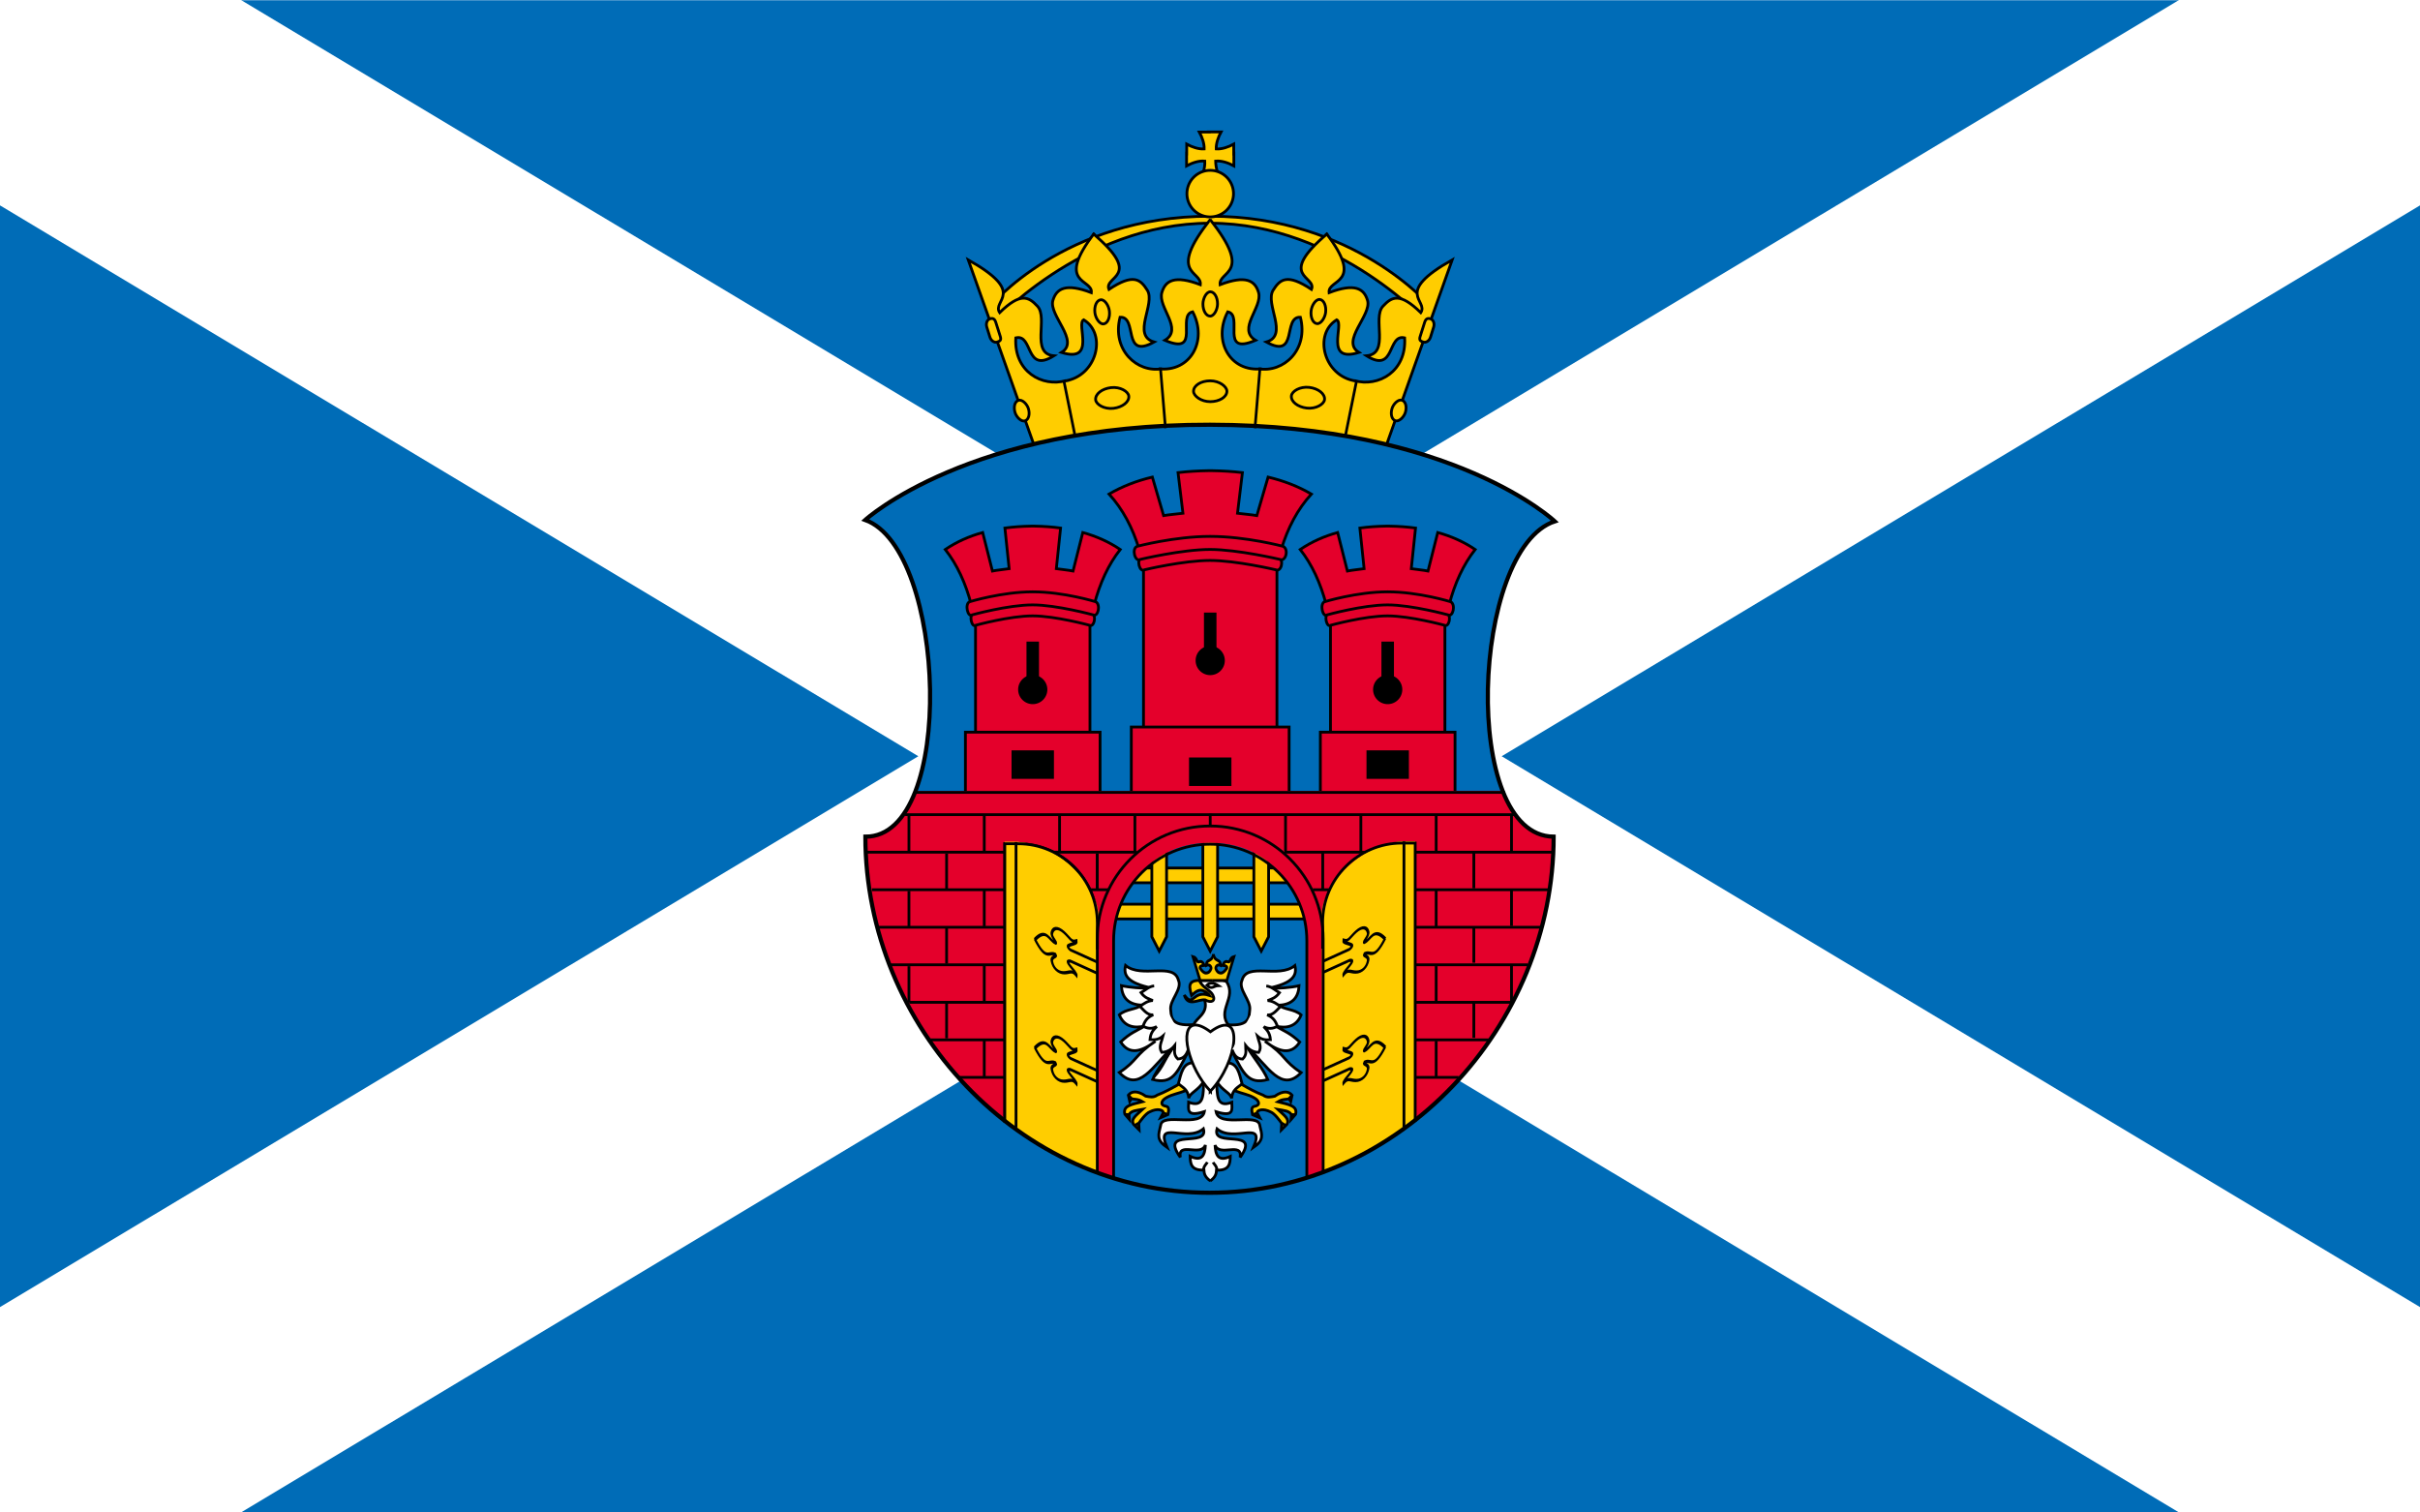 <?xml version="1.0" encoding="UTF-8" standalone="no"?>
<!-- Flag of Scotland
     This is the blue saltire (St. Andrew's Cross) that once served
     as the national flag of Scotland.-->
<!-- The flag proportion is 3:5 -->
<!-- There seems to be some controversy as to an acceptable background color;
     the following are known to be used:
     rgbhex  red grn blu  name/source
     0072C6    0 114 196  PANTONE Matching System, Swatch 300 (PMS 300)
     085A9C    8  90 156  World Flag Database
     2DAEFF   45 174 255  Image on Wikipedia
-->
<svg
   xmlns:dc="http://purl.org/dc/elements/1.1/"
   xmlns:cc="http://creativecommons.org/ns#"
   xmlns:rdf="http://www.w3.org/1999/02/22-rdf-syntax-ns#"
   xmlns:svg="http://www.w3.org/2000/svg"
   xmlns="http://www.w3.org/2000/svg"
   xmlns:xlink="http://www.w3.org/1999/xlink"
   xmlns:sodipodi="http://sodipodi.sourceforge.net/DTD/sodipodi-0.dtd"
   xmlns:inkscape="http://www.inkscape.org/namespaces/inkscape"
   width="1600"
   height="1000"
   viewBox="0 0 5 3"
   id="svg2"
   sodipodi:version="0.32"
   inkscape:version="0.46"
   sodipodi:docname="Banner_of_Krakow.svg"
   inkscape:output_extension="org.inkscape.output.svg.inkscape"
   version="1.0">
  <defs
     id="defs9">
    <inkscape:perspective
       sodipodi:type="inkscape:persp3d"
       inkscape:vp_x="0 : 300 : 1"
       inkscape:vp_y="0 : 1000 : 0"
       inkscape:vp_z="1000 : 300 : 1"
       inkscape:persp3d-origin="500 : 200 : 1"
       id="perspective13" />
    <inkscape:perspective
       id="perspective2814"
       inkscape:persp3d-origin="250 : 256.66667 : 1"
       inkscape:vp_z="500 : 385 : 1"
       inkscape:vp_y="0 : 1000 : 0"
       inkscape:vp_x="0 : 385 : 1"
       sodipodi:type="inkscape:persp3d" />
  </defs>
  <sodipodi:namedview
     inkscape:window-height="712"
     inkscape:window-width="1024"
     inkscape:pageshadow="2"
     inkscape:pageopacity="0.0"
     guidetolerance="10.0"
     gridtolerance="10.0"
     objecttolerance="10.0"
     borderopacity="1.0"
     bordercolor="#666666"
     pagecolor="#ffffff"
     id="base"
     showgrid="false"
     borderlayer="false"
     inkscape:zoom="0.40672241"
     inkscape:cx="855.14211"
     inkscape:cy="521.1687"
     inkscape:window-x="-4"
     inkscape:window-y="-4"
     inkscape:current-layer="svg2" />
  <rect
     width="5"
     height="3.125"
     id="rect4"
     x="0"
     y="-0.062"
     style="fill:#006cb7;fill-opacity:1" />
  <path
     d="M -0.084,-0.05 L 5.084,3.05 M -0.084,3.05 L 5.084,-0.05"
     id="path6"
     style="fill:none;stroke:#ffffff;stroke-width:0.62" />
  <g
     id="g2817"
     transform="matrix(2.8720884e-3,0,0,2.8720884e-3,1.782,0.197)">
    <g
       style="display:inline"
       inkscape:label="s"
       id="layer1" />
    <g
       style="display:inline"
       inkscape:label="g"
       id="layer5" />
    <g
       style="display:inline"
       inkscape:label="d"
       id="layer3" />
    <g
       style="display:inline"
       inkscape:label="f"
       id="layer4" />
    <g
       style="display:inline"
       inkscape:label="herb"
       id="layer2">
      <g
         transform="translate(0.15,0)"
         id="g3388">
        <g
           style="display:inline"
           id="g17874"
           transform="translate(0,-1.3)">
          <path
             sodipodi:nodetypes="czcczcc"
             id="rect11715"
             d="M 91.5,131.5 C 91.5,131.5 144.75,66.5 250,66.5 C 353.75,66.5 408.5,131.5 408.5,131.5 L 408.5,145.5 C 408.5,145.5 342.25,71.5 250,71.5 C 157.25,71.5 91.5,145.5 91.5,145.5 L 91.5,131.5 z"
             style="fill:#FFCD00;fill-opacity:1;fill-rule:evenodd;stroke:#000000;stroke-width:2;stroke-linecap:butt;stroke-linejoin:miter;marker:none;marker-start:none;marker-mid:none;marker-end:none;stroke-miterlimit:4;stroke-dashoffset:0;stroke-opacity:1;visibility:visible;display:inline;overflow:visible" />
          <path
             style="fill:#FFCD00;fill-opacity:1;fill-rule:evenodd;stroke:none;stroke-width:2;stroke-linecap:butt;stroke-linejoin:miter;stroke-miterlimit:4;stroke-dasharray:none;stroke-opacity:1;display:inline"
             d="M 333.211,78.5 C 361.926,115.868 334.264,111.272 335.511,121.5 C 353.917,114.47 360.643,118.474 363.167,127.081 C 366.307,137.788 343.481,156.3 357.011,164.5 C 331.609,172.364 346.769,143.887 341.011,141 C 323.988,151.375 331.714,181.633 354.511,185 L 307,208"
             id="path15247"
             sodipodi:nodetypes="cccsccc" />
          <path
             style="fill:#FFCD00;fill-opacity:1;fill-rule:evenodd;stroke:none;stroke-width:2;stroke-linecap:butt;stroke-linejoin:miter;stroke-miterlimit:4;stroke-dasharray:none;stroke-opacity:1;display:inline"
             d="M 250.189,68.75 C 218.474,108.618 244.136,105.522 242.889,115.75 C 224.483,108.72 217.757,112.724 215.233,121.331 C 212.093,132.038 230.919,147.55 217.389,155.75 C 243.791,167.114 225.631,137.637 237.389,135.25 C 248.412,156.125 235.686,178.883 212.889,176.25 L 256.5,199"
             id="path16122"
             sodipodi:nodetypes="cccscc" />
          <path
             id="path16999"
             d="M 123,230 L 376,230 L 375.5,230 L 382.5,189.5 L 250.5,172.5 L 120.5,189 L 123,230 z"
             style="opacity:1;fill:#FFCD00;fill-opacity:1;fill-rule:evenodd;stroke:none;stroke-width:2;stroke-linecap:butt;stroke-linejoin:miter;marker:none;marker-start:none;marker-mid:none;marker-end:none;stroke-miterlimit:4;stroke-dasharray:none;stroke-dashoffset:0;stroke-opacity:1;visibility:visible;display:inline;overflow:visible" />
          <path
             style="fill:none;fill-opacity:0.75;fill-rule:evenodd;stroke:#000000;stroke-width:2;stroke-linecap:butt;stroke-linejoin:miter;stroke-miterlimit:4;stroke-dasharray:none;stroke-opacity:1"
             d="M 212.889,176.25 C 235.686,178.883 248.412,156.125 237.389,135.25 C 225.631,137.637 243.791,167.114 217.389,155.75 C 230.919,147.55 212.093,132.038 215.233,121.331 C 217.757,112.724 224.483,108.72 242.889,115.75 C 244.136,105.522 218.474,108.618 250.189,68.75"
             id="path8021"
             sodipodi:nodetypes="cccscc" />
          <path
             style="fill:#FFCD00;fill-opacity:1;fill-rule:evenodd;stroke:none;stroke-width:2;stroke-linecap:butt;stroke-linejoin:miter;stroke-miterlimit:4;stroke-dasharray:none;stroke-opacity:1;display:inline"
             d="M 166.789,78.5 C 138.074,115.868 165.736,111.272 164.489,121.5 C 146.083,114.47 139.357,118.474 136.833,127.081 C 133.693,137.788 156.519,156.3 142.989,164.5 C 168.391,172.364 153.231,143.887 158.989,141 C 176.012,151.375 168.286,181.633 145.489,185 L 188.5,192"
             id="path12622"
             sodipodi:nodetypes="cccscc" />
          <path
             style="fill:#FFCD00;fill-opacity:1;fill-rule:evenodd;stroke:none;stroke-width:2;stroke-linecap:butt;stroke-linejoin:miter;stroke-miterlimit:4;stroke-dasharray:none;stroke-opacity:1;display:inline"
             d="M 249.811,68.75 C 281.526,108.618 255.864,105.522 257.111,115.75 C 275.517,108.72 282.243,112.724 284.767,121.331 C 287.907,132.038 269.081,147.55 282.611,155.75 C 256.209,167.114 274.369,137.637 262.611,135.25 C 251.588,156.125 264.314,178.883 287.111,176.25 L 246,200.5"
             id="path16124"
             sodipodi:nodetypes="cccsccc" />
          <path
             style="fill:#FFCD00;fill-opacity:1;fill-rule:evenodd;stroke:none;stroke-width:2;stroke-linecap:butt;stroke-linejoin:miter;stroke-miterlimit:4;stroke-dasharray:none;stroke-opacity:1;display:inline"
             d="M 165.436,78.757 C 202.929,110.396 173.11,109.286 177.15,119.139 C 194.635,107.512 199.778,111.797 204.728,119.717 C 210.887,129.569 193.221,152.233 209.64,156.975 C 186.398,169.925 198.14,138.546 185.135,139.137 C 179.107,162.667 197.315,179.347 215.341,176.219 L 183,216"
             id="path13497"
             sodipodi:nodetypes="cccscc" />
          <path
             style="fill:none;fill-opacity:0.75;fill-rule:evenodd;stroke:#000000;stroke-width:2;stroke-linecap:butt;stroke-linejoin:miter;stroke-miterlimit:4;stroke-dasharray:none;stroke-opacity:1"
             d="M 215.341,176.219 C 197.315,179.347 179.107,162.667 185.135,139.137 C 198.14,138.546 186.398,169.925 209.64,156.975 C 193.221,152.233 210.887,129.569 204.728,119.717 C 199.778,111.797 194.635,107.512 177.15,119.139 C 173.11,109.286 202.929,110.396 165.436,78.757"
             id="path10666"
             sodipodi:nodetypes="cccscc" />
          <path
             style="fill:none;fill-opacity:0.75;fill-rule:evenodd;stroke:#000000;stroke-width:2;stroke-linecap:butt;stroke-linejoin:miter;stroke-miterlimit:4;stroke-dasharray:none;stroke-opacity:1"
             d="M 145.489,185 C 168.286,181.633 176.012,151.375 158.989,141 C 153.231,143.887 168.391,172.364 142.989,164.5 C 156.519,156.3 133.693,137.788 136.833,127.081 C 139.357,118.474 146.083,114.47 164.489,121.5 C 165.736,111.272 138.074,115.868 166.789,78.5"
             id="path10670"
             sodipodi:nodetypes="cccscc" />
          <path
             sodipodi:nodetypes="cccscc"
             id="path11741"
             d="M 146.272,184.736 C 129.155,189.697 108.636,178.237 110.133,153.993 C 122.795,150.968 116.662,179.995 137.555,166.906 C 120.537,165.336 133.627,139.754 125.726,131.236 C 119.375,124.388 113.518,121.146 98.53,135.853 C 92.71,126.936 118.707,121.92 75.934,97.894 L 123.639,232.25"
             style="fill:#FFCD00;fill-opacity:1;fill-rule:evenodd;stroke:none;stroke-width:2;stroke-linecap:butt;stroke-linejoin:miter;stroke-miterlimit:4;stroke-dasharray:none;stroke-opacity:1;display:inline" />
          <path
             sodipodi:nodetypes="cccscc"
             id="path10674"
             d="M 146.272,184.736 C 129.155,189.697 108.636,178.237 110.133,153.993 C 122.795,150.968 116.662,179.995 137.555,166.906 C 120.537,165.336 133.627,139.754 125.726,131.236 C 119.375,124.388 113.518,121.146 98.53,135.853 C 92.71,126.936 118.707,121.92 75.934,97.894 L 123.639,232.25"
             style="fill:none;fill-opacity:0.75;fill-rule:evenodd;stroke:#000000;stroke-width:2;stroke-linecap:butt;stroke-linejoin:miter;stroke-miterlimit:4;stroke-dasharray:none;stroke-opacity:1" />
          <rect
             transform="matrix(0.993,-0.119,0.119,0.993,0,0)"
             ry="1740.894"
             rx="1740.894"
             y="146.057"
             x="149.66"
             height="17.5"
             width="10.5"
             id="rect10722"
             style="fill:#FFCD00;fill-opacity:1;fill-rule:evenodd;stroke:#000000;stroke-width:2;stroke-linecap:butt;stroke-linejoin:miter;marker:none;marker-start:none;marker-mid:none;marker-end:none;stroke-miterlimit:4;stroke-dasharray:none;stroke-dashoffset:0;stroke-opacity:1;visibility:visible;display:inline;overflow:visible" />
          <path
             sodipodi:nodetypes="cccsccc"
             id="rect10724"
             d="M 91.531,140.299 C 93.601,139.629 94.931,140.218 95.756,142.862 L 98.991,153.021 C 99.816,155.665 98.815,156.333 96.746,157.003 C 94.677,157.673 92.346,156.083 91.521,153.44 L 89.286,146.281 C 88.461,143.637 89.462,140.969 91.531,140.299 z"
             style="fill:#FFCD00;fill-opacity:1;fill-rule:evenodd;stroke:#000000;stroke-width:2;stroke-linecap:butt;stroke-linejoin:miter;marker:none;marker-start:none;marker-mid:none;marker-end:none;stroke-miterlimit:4;stroke-dashoffset:0;stroke-opacity:1;visibility:visible;display:inline;overflow:visible" />
          <rect
             transform="matrix(0.993,-0.115,0.115,0.993,0,0)"
             ry="1740.756"
             rx="3480.737"
             y="209.163"
             x="143.674"
             height="15"
             width="24"
             id="rect10727"
             style="fill:#FFCD00;fill-opacity:1;fill-rule:evenodd;stroke:#000000;stroke-width:2;stroke-linecap:butt;stroke-linejoin:miter;marker:none;marker-start:none;marker-mid:none;marker-end:none;stroke-miterlimit:4;stroke-dasharray:none;stroke-dashoffset:0;stroke-opacity:1;visibility:visible;display:inline;overflow:visible" />
          <rect
             transform="matrix(0.952,-0.306,0.306,0.952,0,0)"
             ry="1740.769"
             rx="3480.763"
             y="223.682"
             x="40.781"
             height="15.5"
             width="10"
             id="rect10729"
             style="fill:#FFCD00;fill-opacity:1;fill-rule:evenodd;stroke:#000000;stroke-width:2;stroke-linecap:butt;stroke-linejoin:miter;marker:none;marker-start:none;marker-mid:none;marker-end:none;stroke-miterlimit:4;stroke-dasharray:none;stroke-dashoffset:0;stroke-opacity:1;visibility:visible;display:inline;overflow:visible" />
          <path
             style="fill:#FFCD00;fill-opacity:1;fill-rule:evenodd;stroke:none;stroke-width:2;stroke-linecap:butt;stroke-linejoin:miter;stroke-miterlimit:4;stroke-dasharray:none;stroke-opacity:1;display:inline"
             d="M 334.564,78.757 C 297.071,110.396 326.89,109.286 322.85,119.139 C 305.365,107.512 300.222,111.797 295.272,119.717 C 289.113,129.569 306.779,152.233 290.36,156.975 C 313.602,169.925 301.86,138.546 314.865,139.137 C 320.893,162.667 302.685,179.347 284.659,176.219 L 327,216"
             id="path14372"
             sodipodi:nodetypes="cccscc" />
          <path
             style="fill:none;fill-opacity:0.75;fill-rule:evenodd;stroke:#000000;stroke-width:2;stroke-linecap:butt;stroke-linejoin:miter;stroke-miterlimit:4;stroke-dasharray:none;stroke-opacity:1"
             d="M 287.111,176.25 C 264.314,178.883 251.588,156.125 262.611,135.25 C 274.369,137.637 256.209,167.114 282.611,155.75 C 269.081,147.55 287.907,132.038 284.767,121.331 C 282.243,112.724 275.517,108.72 257.111,115.75 C 255.864,105.522 281.526,108.618 249.811,68.75"
             id="path10748"
             sodipodi:nodetypes="cccscc" />
          <path
             style="fill:none;fill-opacity:0.75;fill-rule:evenodd;stroke:#000000;stroke-width:2;stroke-linecap:butt;stroke-linejoin:miter;stroke-miterlimit:4;stroke-dasharray:none;stroke-opacity:1"
             d="M 284.659,176.219 C 302.685,179.347 320.893,162.667 314.865,139.137 C 301.86,138.546 313.602,169.925 290.36,156.975 C 306.779,152.233 289.113,129.569 295.272,119.717 C 300.222,111.797 305.365,107.512 322.85,119.139 C 326.89,109.286 297.071,110.396 334.564,78.757"
             id="path10752"
             sodipodi:nodetypes="cccscc" />
          <path
             style="fill:none;fill-opacity:0.75;fill-rule:evenodd;stroke:#000000;stroke-width:2;stroke-linecap:butt;stroke-linejoin:miter;stroke-miterlimit:4;stroke-dasharray:none;stroke-opacity:1"
             d="M 354.511,185 C 331.714,181.633 323.988,151.375 341.011,141 C 346.769,143.887 331.609,172.364 357.011,164.5 C 343.481,156.3 366.307,137.788 363.167,127.081 C 360.643,118.474 353.917,114.47 335.511,121.5 C 334.264,111.272 361.926,115.868 333.211,78.5"
             id="path10756"
             sodipodi:nodetypes="cccscc" />
          <path
             sodipodi:nodetypes="cccscc"
             id="path11745"
             d="M 353.728,184.736 C 370.845,189.697 391.364,178.237 389.867,153.993 C 377.205,150.968 383.338,179.995 362.445,166.906 C 379.463,165.336 366.373,139.754 374.274,131.236 C 380.625,124.388 386.482,121.146 401.47,135.853 C 407.29,126.936 381.293,121.92 424.066,97.894 L 376.361,232.25"
             style="fill:#FFCD00;fill-opacity:1;fill-rule:evenodd;stroke:none;stroke-width:2;stroke-linecap:butt;stroke-linejoin:miter;stroke-miterlimit:4;stroke-dasharray:none;stroke-opacity:1;display:inline" />
          <path
             sodipodi:nodetypes="cccscc"
             id="path10758"
             d="M 353.728,184.736 C 370.845,189.697 391.364,178.237 389.867,153.993 C 377.205,150.968 383.338,179.995 362.445,166.906 C 379.463,165.336 366.373,139.754 374.274,131.236 C 380.625,124.388 386.482,121.146 401.47,135.853 C 407.29,126.936 381.293,121.92 424.066,97.894 L 376.361,232.25"
             style="fill:none;fill-opacity:0.75;fill-rule:evenodd;stroke:#000000;stroke-width:2;stroke-linecap:butt;stroke-linejoin:miter;stroke-miterlimit:4;stroke-dasharray:none;stroke-opacity:1" />
          <rect
             transform="matrix(-0.993,-0.119,-0.119,0.993,0,0)"
             ry="1740.894"
             rx="1740.894"
             y="86.348"
             x="-346.762"
             height="17.5"
             width="10.5"
             id="rect10760"
             style="fill:#FFCD00;fill-opacity:1;fill-rule:evenodd;stroke:#000000;stroke-width:2;stroke-linecap:butt;stroke-linejoin:miter;marker:none;marker-start:none;marker-mid:none;marker-end:none;stroke-miterlimit:4;stroke-dasharray:none;stroke-dashoffset:0;stroke-opacity:1;visibility:visible;display:inline;overflow:visible" />
          <path
             sodipodi:nodetypes="cccsccc"
             id="path10762"
             d="M 408.469,140.299 C 406.399,139.629 405.069,140.218 404.244,142.862 L 401.009,153.021 C 400.184,155.665 401.185,156.333 403.254,157.003 C 405.323,157.673 407.654,156.083 408.479,153.44 L 410.714,146.281 C 411.539,143.637 410.538,140.969 408.469,140.299 z"
             style="fill:#FFCD00;fill-opacity:1;fill-rule:evenodd;stroke:#000000;stroke-width:2;stroke-linecap:butt;stroke-linejoin:miter;marker:none;marker-start:none;marker-mid:none;marker-end:none;stroke-miterlimit:4;stroke-dashoffset:0;stroke-opacity:1;visibility:visible;display:inline;overflow:visible" />
          <rect
             transform="matrix(-0.993,-0.115,-0.115,0.993,0,0)"
             ry="1740.756"
             rx="3480.737"
             y="151.46"
             x="-352.985"
             height="15"
             width="24"
             id="rect10764"
             style="fill:#FFCD00;fill-opacity:1;fill-rule:evenodd;stroke:#000000;stroke-width:2;stroke-linecap:butt;stroke-linejoin:miter;marker:none;marker-start:none;marker-mid:none;marker-end:none;stroke-miterlimit:4;stroke-dasharray:none;stroke-dashoffset:0;stroke-opacity:1;visibility:visible;display:inline;overflow:visible" />
          <rect
             transform="matrix(-0.952,-0.306,-0.306,0.952,0,0)"
             ry="1740.769"
             rx="3480.763"
             y="70.599"
             x="-435.208"
             height="15.5"
             width="10"
             id="rect10766"
             style="fill:#FFCD00;fill-opacity:1;fill-rule:evenodd;stroke:#000000;stroke-width:2;stroke-linecap:butt;stroke-linejoin:miter;marker:none;marker-start:none;marker-mid:none;marker-end:none;stroke-miterlimit:4;stroke-dasharray:none;stroke-dashoffset:0;stroke-opacity:1;visibility:visible;display:inline;overflow:visible" />
          <rect
             transform="matrix(-1,-1.112667e-2,-1.112667e-2,1,0,0)"
             ry="1740.892"
             rx="1740.892"
             y="118.06"
             x="-256.677"
             height="17.5"
             width="10.5"
             id="rect11705"
             style="fill:#FFCD00;fill-opacity:1;fill-rule:evenodd;stroke:#000000;stroke-width:2;stroke-linecap:butt;stroke-linejoin:miter;marker:none;marker-start:none;marker-mid:none;marker-end:none;stroke-miterlimit:4;stroke-dasharray:none;stroke-dashoffset:0;stroke-opacity:1;visibility:visible;display:inline;overflow:visible" />
          <rect
             transform="matrix(1,-1.334516e-3,1.334516e-3,1,0,0)"
             ry="1740.75"
             rx="3480.727"
             y="185.233"
             x="237.743"
             height="15"
             width="24"
             id="rect11709"
             style="fill:#FFCD00;fill-opacity:1;fill-rule:evenodd;stroke:#000000;stroke-width:2;stroke-linecap:butt;stroke-linejoin:miter;marker:none;marker-start:none;marker-mid:none;marker-end:none;stroke-miterlimit:4;stroke-dasharray:none;stroke-dashoffset:0;stroke-opacity:1;visibility:visible;display:inline;overflow:visible" />
          <path
             sodipodi:nodetypes="ccccccccccccccccccc"
             id="path11722"
             d="M 253.902,26.843 C 258.04,26.419 262.869,28.008 267.007,30.269 L 267.007,21.423 L 266.917,21.452 L 266.917,14.632 C 262.94,16.804 258.344,18.347 254.319,18.087 C 254.175,14.15 255.698,9.7 257.803,5.846 L 248.958,5.846 L 248.987,5.935 L 242.167,5.935 C 244.258,9.762 245.773,14.173 245.652,18.087 C 241.634,18.336 237.049,16.799 233.083,14.632 L 233.083,21.452 L 232.993,21.423 L 232.993,30.269 C 237.131,28.008 241.96,26.419 246.098,26.843 C 246.408,31.849 244.363,37.25 242.884,41.362 L 258.125,41.362 C 255.42,36.872 253.943,31.333 253.902,26.843 z"
             style="opacity:1;fill:#FFCD00;fill-opacity:1;fill-rule:evenodd;stroke:#000000;stroke-width:2;stroke-linecap:butt;stroke-linejoin:miter;marker:none;marker-start:none;marker-mid:none;marker-end:none;stroke-miterlimit:4;stroke-dasharray:none;stroke-dashoffset:0;stroke-opacity:1;visibility:visible;display:inline;overflow:visible" />
          <path
             transform="translate(1.25,0)"
             d="M 265.5,50.25 A 16.75,16.75 0 1 1 232,50.25 A 16.75,16.75 0 1 1 265.5,50.25 z"
             sodipodi:ry="16.75"
             sodipodi:rx="16.75"
             sodipodi:cy="50.25"
             sodipodi:cx="248.75"
             id="path11718"
             style="opacity:1;fill:#FFCD00;fill-opacity:1;fill-rule:evenodd;stroke:#000000;stroke-width:2;stroke-linecap:butt;stroke-linejoin:miter;marker:none;marker-start:none;marker-mid:none;marker-end:none;stroke-miterlimit:4;stroke-dasharray:none;stroke-dashoffset:0;stroke-opacity:1;visibility:visible;display:inline;overflow:visible"
             sodipodi:type="arc" />
        </g>
        <path
           style="fill:#006cb7;fill-opacity:1;fill-rule:evenodd;stroke:none;stroke-width:2;stroke-linecap:butt;stroke-linejoin:miter;marker:none;marker-start:none;marker-mid:none;marker-end:none;stroke-miterlimit:4;stroke-dasharray:none;stroke-dashoffset:0;stroke-opacity:1;visibility:visible;display:inline;overflow:visible"
           d="M 497.049,511.536 C 497.049,648.171 386.12,767.7 249.485,767.7 C 112.851,767.7 1.989,648.171 1.922,511.536 C 67.682,511.832 60.24,304.81 1.808,283.7 C 1.808,283.7 76.829,214.945 249.85,215.194 C 424.87,215.443 497.891,284.696 497.891,284.696 C 437.932,304.309 429.768,510.923 497.049,511.536 z"
           id="path2352"
           sodipodi:nodetypes="cscczcc" />
        <g
           style="display:inline"
           id="g7690"
           transform="translate(148.672,-3.3)">
          <g
             transform="translate(-148,0)"
             id="g7677">
            <rect
               style="opacity:1;fill:#E4002B;fill-opacity:1;fill-rule:evenodd;stroke:#000000;stroke-width:2;stroke-linecap:butt;stroke-linejoin:miter;marker:none;marker-start:none;marker-mid:none;marker-end:none;stroke-miterlimit:4;stroke-dasharray:none;stroke-dashoffset:0;stroke-opacity:1;visibility:visible;display:inline;overflow:visible"
               id="rect5036"
               width="82.325"
               height="99.146"
               x="80.493"
               y="353.317" />
            <rect
               style="opacity:1;fill:#E4002B;fill-opacity:1;fill-rule:evenodd;stroke:#000000;stroke-width:2;stroke-linecap:butt;stroke-linejoin:miter;marker:none;marker-start:none;marker-mid:none;marker-end:none;stroke-miterlimit:4;stroke-dasharray:none;stroke-dashoffset:0;stroke-opacity:1;visibility:visible;display:inline;overflow:visible"
               id="rect5034"
               width="96.874"
               height="46.669"
               x="73.219"
               y="439.66" />
            <path
               style="opacity:1;fill:#E4002B;fill-opacity:1;fill-rule:evenodd;stroke:#000000;stroke-width:2;stroke-linecap:butt;stroke-linejoin:miter;marker:none;marker-start:none;marker-mid:none;marker-end:none;stroke-miterlimit:4;stroke-dasharray:none;stroke-dashoffset:0;stroke-opacity:1;visibility:visible;display:inline;overflow:visible"
               d="M 120.437,291.43 C 114.007,291.535 107.716,291.984 101.624,292.805 L 104.687,322.055 C 101.125,322.591 95.911,323.071 92.655,323.743 L 85.655,296.024 C 76.014,298.693 66.982,302.654 58.718,308.243 C 67.246,319.085 73.385,332.388 77.499,348.18 L 121.655,346.493 L 165.812,348.18 C 169.926,332.388 176.065,319.085 184.593,308.243 C 176.328,302.654 167.297,298.693 157.655,296.024 L 150.655,323.743 C 147.4,323.071 142.186,322.591 138.624,322.055 L 141.687,292.805 C 135.586,291.983 129.314,291.534 122.874,291.43 C 122.864,291.43 122.853,291.43 122.843,291.43 C 122.74,291.429 122.633,291.432 122.53,291.43 C 122.52,291.431 122.509,291.43 122.499,291.43 C 122.396,291.429 122.29,291.432 122.187,291.43 C 122.176,291.431 122.166,291.43 122.155,291.43 C 122.052,291.429 121.946,291.432 121.843,291.43 C 121.833,291.431 121.822,291.43 121.812,291.43 C 121.708,291.429 121.602,291.431 121.499,291.43 C 121.489,291.431 121.478,291.43 121.468,291.43 C 121.365,291.43 121.259,291.431 121.155,291.43 C 121.145,291.431 121.134,291.43 121.124,291.43 C 121.021,291.43 120.915,291.431 120.812,291.43 C 120.8,291.431 120.792,291.43 120.78,291.43 C 120.667,291.43 120.55,291.431 120.437,291.43 z"
               id="path5916" />
            <path
               style="fill:#E4002B;fill-opacity:1;fill-rule:evenodd;stroke:#000000;stroke-width:2;stroke-linecap:butt;stroke-linejoin:miter;marker:none;marker-start:none;marker-mid:none;marker-end:none;stroke-miterlimit:4;stroke-dashoffset:0;stroke-opacity:1;visibility:visible;display:inline;overflow:visible"
               d="M 78.921,353.893 C 78.921,353.893 100.843,347.165 121.589,347.165 C 142.657,347.165 164.257,353.893 164.257,353.893 C 167.775,355.819 165.755,364.54 162.437,362.728 C 162.437,362.728 137.832,356 121.589,356 C 105.025,356 80.741,362.728 80.741,362.728 C 77.8,364.88 75.488,355.479 78.921,353.893 z"
               id="path5914"
               sodipodi:nodetypes="czcczcc" />
            <path
               style="fill:#E4002B;fill-opacity:1;fill-rule:evenodd;stroke:#000000;stroke-width:2;stroke-linecap:butt;stroke-linejoin:miter;marker:none;marker-start:none;marker-mid:none;marker-end:none;stroke-miterlimit:4;stroke-dashoffset:0;stroke-opacity:1;visibility:visible;display:inline;overflow:visible"
               d="M 76.18,345.857 C 76.18,345.857 99.508,338.697 121.585,338.697 C 144.004,338.697 166.99,345.857 166.99,345.857 C 170.733,347.906 168.583,357.187 165.053,355.258 C 165.053,355.258 138.87,348.099 121.585,348.099 C 103.958,348.099 78.116,355.258 78.116,355.258 C 74.987,357.548 72.527,347.544 76.18,345.857 z"
               id="rect5038"
               sodipodi:nodetypes="czcczcc" />
          </g>
          <path
             transform="translate(-147.845,1)"
             d="M 131,408 A 9.5,9.5 0 1 1 112,408 A 9.5,9.5 0 1 1 131,408 z"
             sodipodi:ry="9.5"
             sodipodi:rx="9.5"
             sodipodi:cy="408"
             sodipodi:cx="121.5"
             id="path7684"
             style="opacity:1;fill:#000000;fill-opacity:1;fill-rule:evenodd;stroke:#000000;stroke-width:2;stroke-linecap:butt;stroke-linejoin:miter;marker:none;marker-start:none;marker-mid:none;marker-end:none;stroke-miterlimit:4;stroke-dasharray:none;stroke-dashoffset:0;stroke-opacity:1;visibility:visible;display:inline;overflow:visible"
             sodipodi:type="arc" />
          <rect
             y="375.5"
             x="-29.845"
             height="32.5"
             width="7"
             id="rect7686"
             style="opacity:1;fill:#000000;fill-opacity:1;fill-rule:evenodd;stroke:#000000;stroke-width:2;stroke-linecap:butt;stroke-linejoin:miter;marker:none;marker-start:none;marker-mid:none;marker-end:none;stroke-miterlimit:4;stroke-dasharray:none;stroke-dashoffset:0;stroke-opacity:1;visibility:visible;display:inline;overflow:visible" />
          <rect
             y="453.744"
             x="-40.595"
             height="18.5"
             width="28.5"
             id="rect7688"
             style="opacity:1;fill:#000000;fill-opacity:1;fill-rule:evenodd;stroke:#000000;stroke-width:2;stroke-linecap:butt;stroke-linejoin:miter;marker:none;marker-start:none;marker-mid:none;marker-end:none;stroke-miterlimit:4;stroke-dasharray:none;stroke-dashoffset:0;stroke-opacity:1;visibility:visible;display:inline;overflow:visible" />
        </g>
        <rect
           style="opacity:1;fill:#FFCD00;fill-opacity:1;fill-rule:evenodd;stroke:#000000;stroke-width:2;stroke-linecap:butt;stroke-linejoin:miter;marker:none;marker-start:none;marker-mid:none;marker-end:none;stroke-miterlimit:4;stroke-dasharray:none;stroke-dashoffset:0;stroke-opacity:1;visibility:visible;display:inline;overflow:visible"
           id="rect2327"
           width="142.128"
           height="10.607"
           x="178.936"
           y="560.104" />
        <rect
           style="opacity:1;fill:#FFCD00;fill-opacity:1;fill-rule:evenodd;stroke:#000000;stroke-width:2;stroke-linecap:butt;stroke-linejoin:miter;marker:none;marker-start:none;marker-mid:none;marker-end:none;stroke-miterlimit:4;stroke-dasharray:none;stroke-dashoffset:0;stroke-opacity:1;visibility:visible;display:inline;overflow:visible"
           id="rect2329"
           width="133.761"
           height="10.607"
           x="183.12"
           y="534.087" />
        <g
           id="g2342"
           transform="translate(-3.547e-2,-1.3)"
           style="fill:#FFCD00;fill-opacity:1;display:inline">
          <path
             sodipodi:nodetypes="cccccc"
             id="rect2335"
             d="M 218.642,506.132 L 218.642,584.855 L 213.339,595.155 L 208.036,584.855 L 208.036,506.132 L 218.642,506.132 z"
             style="fill:#FFCD00;fill-opacity:1;fill-rule:evenodd;stroke:#000000;stroke-width:2;stroke-linecap:butt;stroke-linejoin:miter;marker:none;marker-start:none;marker-mid:none;marker-end:none;stroke-miterlimit:4;stroke-dashoffset:0;stroke-opacity:1;visibility:visible;display:inline;overflow:visible" />
          <path
             sodipodi:nodetypes="cccccc"
             id="path2338"
             d="M 292.035,506.132 L 292.035,584.855 L 286.732,595.155 L 281.428,584.855 L 281.428,506.132 L 292.035,506.132 z"
             style="fill:#FFCD00;fill-opacity:1;fill-rule:evenodd;stroke:#000000;stroke-width:2;stroke-linecap:butt;stroke-linejoin:miter;marker:none;marker-start:none;marker-mid:none;marker-end:none;stroke-miterlimit:4;stroke-dashoffset:0;stroke-opacity:1;visibility:visible;display:inline;overflow:visible" />
          <path
             sodipodi:nodetypes="cccccc"
             id="path2340"
             d="M 255.339,506.132 L 255.339,584.855 L 250.035,595.155 L 244.732,584.855 L 244.732,506.132 L 255.339,506.132 z"
             style="fill:#FFCD00;fill-opacity:1;fill-rule:evenodd;stroke:#000000;stroke-width:2;stroke-linecap:butt;stroke-linejoin:miter;marker:none;marker-start:none;marker-mid:none;marker-end:none;stroke-miterlimit:4;stroke-dashoffset:0;stroke-opacity:1;visibility:visible;display:inline;overflow:visible" />
        </g>
        <g
           style="display:inline"
           id="g7701"
           transform="translate(404.017,-3.3)">
          <g
             transform="translate(-148,0)"
             id="g7703">
            <rect
               style="opacity:1;fill:#E4002B;fill-opacity:1;fill-rule:evenodd;stroke:#000000;stroke-width:2;stroke-linecap:butt;stroke-linejoin:miter;marker:none;marker-start:none;marker-mid:none;marker-end:none;stroke-miterlimit:4;stroke-dasharray:none;stroke-dashoffset:0;stroke-opacity:1;visibility:visible;display:inline;overflow:visible"
               id="rect7705"
               width="82.325"
               height="99.146"
               x="80.493"
               y="353.317" />
            <rect
               style="opacity:1;fill:#E4002B;fill-opacity:1;fill-rule:evenodd;stroke:#000000;stroke-width:2;stroke-linecap:butt;stroke-linejoin:miter;marker:none;marker-start:none;marker-mid:none;marker-end:none;stroke-miterlimit:4;stroke-dasharray:none;stroke-dashoffset:0;stroke-opacity:1;visibility:visible;display:inline;overflow:visible"
               id="rect7707"
               width="96.874"
               height="46.669"
               x="73.219"
               y="439.66" />
            <path
               style="opacity:1;fill:#E4002B;fill-opacity:1;fill-rule:evenodd;stroke:#000000;stroke-width:2;stroke-linecap:butt;stroke-linejoin:miter;marker:none;marker-start:none;marker-mid:none;marker-end:none;stroke-miterlimit:4;stroke-dasharray:none;stroke-dashoffset:0;stroke-opacity:1;visibility:visible;display:inline;overflow:visible"
               d="M 120.437,291.43 C 114.007,291.535 107.716,291.984 101.624,292.805 L 104.687,322.055 C 101.125,322.591 95.911,323.071 92.655,323.743 L 85.655,296.024 C 76.014,298.693 66.982,302.654 58.718,308.243 C 67.246,319.085 73.385,332.388 77.499,348.18 L 121.655,346.493 L 165.812,348.18 C 169.926,332.388 176.065,319.085 184.593,308.243 C 176.328,302.654 167.297,298.693 157.655,296.024 L 150.655,323.743 C 147.4,323.071 142.186,322.591 138.624,322.055 L 141.687,292.805 C 135.586,291.983 129.314,291.534 122.874,291.43 C 122.864,291.43 122.853,291.43 122.843,291.43 C 122.74,291.429 122.633,291.432 122.53,291.43 C 122.52,291.431 122.509,291.43 122.499,291.43 C 122.396,291.429 122.29,291.432 122.187,291.43 C 122.176,291.431 122.166,291.43 122.155,291.43 C 122.052,291.429 121.946,291.432 121.843,291.43 C 121.833,291.431 121.822,291.43 121.812,291.43 C 121.708,291.429 121.602,291.431 121.499,291.43 C 121.489,291.431 121.478,291.43 121.468,291.43 C 121.365,291.43 121.259,291.431 121.155,291.43 C 121.145,291.431 121.134,291.43 121.124,291.43 C 121.021,291.43 120.915,291.431 120.812,291.43 C 120.8,291.431 120.792,291.43 120.78,291.43 C 120.667,291.43 120.55,291.431 120.437,291.43 z"
               id="path7709" />
            <path
               style="fill:#E4002B;fill-opacity:1;fill-rule:evenodd;stroke:#000000;stroke-width:2;stroke-linecap:butt;stroke-linejoin:miter;marker:none;marker-start:none;marker-mid:none;marker-end:none;stroke-miterlimit:4;stroke-dashoffset:0;stroke-opacity:1;visibility:visible;display:inline;overflow:visible"
               d="M 78.921,353.893 C 78.921,353.893 100.843,347.165 121.589,347.165 C 142.657,347.165 164.257,353.893 164.257,353.893 C 167.775,355.819 165.755,364.54 162.437,362.728 C 162.437,362.728 137.832,356 121.589,356 C 105.025,356 80.741,362.728 80.741,362.728 C 77.8,364.88 75.488,355.479 78.921,353.893 z"
               id="path7711"
               sodipodi:nodetypes="czcczcc" />
            <path
               style="fill:#E4002B;fill-opacity:1;fill-rule:evenodd;stroke:#000000;stroke-width:2;stroke-linecap:butt;stroke-linejoin:miter;marker:none;marker-start:none;marker-mid:none;marker-end:none;stroke-miterlimit:4;stroke-dashoffset:0;stroke-opacity:1;visibility:visible;display:inline;overflow:visible"
               d="M 76.18,345.857 C 76.18,345.857 99.508,338.697 121.585,338.697 C 144.004,338.697 166.99,345.857 166.99,345.857 C 170.733,347.906 168.583,357.187 165.053,355.258 C 165.053,355.258 138.87,348.099 121.585,348.099 C 103.958,348.099 78.116,355.258 78.116,355.258 C 74.987,357.548 72.527,347.544 76.18,345.857 z"
               id="path7713"
               sodipodi:nodetypes="czcczcc" />
          </g>
          <path
             transform="translate(-147.845,1)"
             d="M 131,408 A 9.5,9.5 0 1 1 112,408 A 9.5,9.5 0 1 1 131,408 z"
             sodipodi:ry="9.5"
             sodipodi:rx="9.5"
             sodipodi:cy="408"
             sodipodi:cx="121.5"
             id="path7715"
             style="opacity:1;fill:#000000;fill-opacity:1;fill-rule:evenodd;stroke:#000000;stroke-width:2;stroke-linecap:butt;stroke-linejoin:miter;marker:none;marker-start:none;marker-mid:none;marker-end:none;stroke-miterlimit:4;stroke-dasharray:none;stroke-dashoffset:0;stroke-opacity:1;visibility:visible;display:inline;overflow:visible"
             sodipodi:type="arc" />
          <rect
             y="375.5"
             x="-29.845"
             height="32.5"
             width="7"
             id="rect7717"
             style="opacity:1;fill:#000000;fill-opacity:1;fill-rule:evenodd;stroke:#000000;stroke-width:2;stroke-linecap:butt;stroke-linejoin:miter;marker:none;marker-start:none;marker-mid:none;marker-end:none;stroke-miterlimit:4;stroke-dasharray:none;stroke-dashoffset:0;stroke-opacity:1;visibility:visible;display:inline;overflow:visible" />
          <rect
             y="453.744"
             x="-40.595"
             height="18.5"
             width="28.5"
             id="rect7719"
             style="opacity:1;fill:#000000;fill-opacity:1;fill-rule:evenodd;stroke:#000000;stroke-width:2;stroke-linecap:butt;stroke-linejoin:miter;marker:none;marker-start:none;marker-mid:none;marker-end:none;stroke-miterlimit:4;stroke-dasharray:none;stroke-dashoffset:0;stroke-opacity:1;visibility:visible;display:inline;overflow:visible" />
        </g>
        <g
           style="display:inline"
           id="g7866"
           transform="translate(-4.5e-5,-1.3)">
          <rect
             y="311.695"
             x="202.004"
             height="124.632"
             width="95.993"
             id="rect7807"
             style="fill:#E4002B;fill-opacity:1;fill-rule:evenodd;stroke:#000000;stroke-width:2;stroke-linecap:butt;stroke-linejoin:miter;marker:none;marker-start:none;marker-mid:none;marker-end:none;stroke-miterlimit:4;stroke-dasharray:none;stroke-dashoffset:0;stroke-opacity:1;visibility:visible;display:inline;overflow:visible" />
          <rect
             y="433.953"
             x="193.235"
             height="54.693"
             width="113.53"
             id="rect7809"
             style="fill:#E4002B;fill-opacity:1;fill-rule:evenodd;stroke:#000000;stroke-width:2;stroke-linecap:butt;stroke-linejoin:miter;marker:none;marker-start:none;marker-mid:none;marker-end:none;stroke-miterlimit:4;stroke-dasharray:none;stroke-dashoffset:0;stroke-opacity:1;visibility:visible;display:inline;overflow:visible" />
          <path
             id="path7811"
             d="M 248.591,249.551 C 241.155,249.656 233.881,250.105 226.836,250.926 L 230.377,280.176 C 226.258,280.712 220.229,281.192 216.464,281.864 L 208.37,254.145 C 197.22,256.814 186.776,260.774 177.219,266.364 C 187.081,277.206 194.18,290.509 198.938,306.301 L 250,304.614 L 301.062,306.301 C 305.82,290.509 312.919,277.206 322.781,266.364 C 313.224,260.774 302.78,256.814 291.631,254.145 L 283.536,281.864 C 279.771,281.192 273.742,280.712 269.623,280.176 L 273.164,250.926 C 266.109,250.104 258.856,249.655 251.409,249.551 C 251.397,249.551 251.385,249.551 251.373,249.551 C 251.254,249.549 251.131,249.553 251.012,249.551 C 251,249.551 250.988,249.551 250.976,249.551 C 250.857,249.55 250.734,249.552 250.614,249.551 C 250.602,249.551 250.59,249.551 250.578,249.551 C 250.459,249.55 250.336,249.552 250.217,249.551 C 250.205,249.551 250.193,249.551 250.181,249.551 C 250.061,249.55 249.939,249.552 249.819,249.551 C 249.807,249.551 249.795,249.551 249.783,249.551 C 249.664,249.55 249.541,249.552 249.422,249.551 C 249.41,249.551 249.398,249.551 249.386,249.551 C 249.266,249.55 249.144,249.552 249.024,249.551 C 249.011,249.551 249.001,249.551 248.988,249.551 C 248.857,249.55 248.722,249.551 248.591,249.551 z"
             style="fill:#E4002B;fill-opacity:1;fill-rule:evenodd;stroke:#000000;stroke-width:2;stroke-linecap:butt;stroke-linejoin:miter;marker:none;marker-start:none;marker-mid:none;marker-end:none;stroke-miterlimit:4;stroke-dasharray:none;stroke-dashoffset:0;stroke-opacity:1;visibility:visible;display:inline;overflow:visible" />
          <path
             sodipodi:nodetypes="czcczcc"
             id="path7813"
             d="M 200.582,312.014 C 200.582,312.014 225.933,305.286 249.923,305.286 C 274.286,305.286 299.265,312.014 299.265,312.014 C 303.333,313.939 300.997,322.661 297.161,320.849 C 297.161,320.849 268.707,314.121 249.923,314.121 C 230.768,314.121 202.686,320.849 202.686,320.849 C 199.286,323.001 196.612,313.6 200.582,312.014 z"
             style="fill:#E4002B;fill-opacity:1;fill-rule:evenodd;stroke:#000000;stroke-width:2;stroke-linecap:butt;stroke-linejoin:miter;marker:none;marker-start:none;marker-mid:none;marker-end:none;stroke-miterlimit:4;stroke-dashoffset:0;stroke-opacity:1;visibility:visible;display:inline;overflow:visible" />
          <path
             sodipodi:nodetypes="czcczcc"
             id="path7815"
             d="M 197.413,303.977 C 197.413,303.977 224.389,296.818 249.919,296.818 C 275.844,296.818 302.425,303.977 302.425,303.977 C 306.754,306.026 304.268,315.307 300.186,313.379 C 300.186,313.379 269.907,306.219 249.919,306.219 C 229.535,306.219 199.652,313.379 199.652,313.379 C 196.033,315.669 193.188,305.665 197.413,303.977 z"
             style="fill:#E4002B;fill-opacity:1;fill-rule:evenodd;stroke:#000000;stroke-width:2;stroke-linecap:butt;stroke-linejoin:miter;marker:none;marker-start:none;marker-mid:none;marker-end:none;stroke-miterlimit:4;stroke-dashoffset:0;stroke-opacity:1;visibility:visible;display:inline;overflow:visible" />
          <path
             transform="translate(128.5,-21.879)"
             d="M 131,408 A 9.5,9.5 0 1 1 112,408 A 9.5,9.5 0 1 1 131,408 z"
             sodipodi:ry="9.5"
             sodipodi:rx="9.5"
             sodipodi:cy="408"
             sodipodi:cx="121.5"
             id="path7817"
             style="fill:#000000;fill-opacity:1;fill-rule:evenodd;stroke:#000000;stroke-width:2;stroke-linecap:butt;stroke-linejoin:miter;marker:none;marker-start:none;marker-mid:none;marker-end:none;stroke-miterlimit:4;stroke-dasharray:none;stroke-dashoffset:0;stroke-opacity:1;visibility:visible;display:inline;overflow:visible"
             sodipodi:type="arc" />
          <rect
             y="352.62"
             x="246.5"
             height="32.5"
             width="7"
             id="rect7819"
             style="fill:#000000;fill-opacity:1;fill-rule:evenodd;stroke:#000000;stroke-width:2;stroke-linecap:butt;stroke-linejoin:miter;marker:none;marker-start:none;marker-mid:none;marker-end:none;stroke-miterlimit:4;stroke-dasharray:none;stroke-dashoffset:0;stroke-opacity:1;visibility:visible;display:inline;overflow:visible" />
          <rect
             y="456.865"
             x="235.75"
             height="18.5"
             width="28.5"
             id="rect7821"
             style="fill:#000000;fill-opacity:1;fill-rule:evenodd;stroke:#000000;stroke-width:2;stroke-linecap:butt;stroke-linejoin:miter;marker:none;marker-start:none;marker-mid:none;marker-end:none;stroke-miterlimit:4;stroke-dasharray:none;stroke-dashoffset:0;stroke-opacity:1;visibility:visible;display:inline;overflow:visible" />
        </g>
        <path
           style="fill:#E4002B;fill-opacity:1;fill-rule:evenodd;stroke:none;stroke-width:2;stroke-linecap:butt;stroke-linejoin:miter;marker:none;marker-start:none;marker-mid:none;marker-end:none;stroke-miterlimit:4;stroke-dasharray:none;stroke-dashoffset:0;stroke-opacity:1;visibility:visible;display:inline;overflow:visible"
           d="M 497.049,511.536 C 497.049,624.031 421.654,724.93 318.829,757.072 L 319.029,576.969 C 319.029,576.969 309.224,515.969 249.922,515.969 C 191.327,515.969 180.816,576.969 180.816,576.969 L 180.816,757.341 C 77.559,725.498 1.978,624.347 1.922,511.536 C 18.45,511.611 30.354,498.588 37.986,478.712 L 460.332,478.51 C 468.09,498.319 480.205,511.383 497.049,511.536 z"
           id="path3227"
           sodipodi:nodetypes="ccczcccccc" />
        <g
           style="display:inline"
           id="g18830"
           transform="matrix(1,0,0,1.053,0.302,-10.55)">
          <g
             transform="translate(0,-0.752)"
             id="g18820">
            <path
               style="opacity:1;fill:#FFCD00;fill-opacity:1;fill-rule:evenodd;stroke:#000000;stroke-width:1.949;stroke-linecap:butt;stroke-linejoin:miter;marker:none;marker-start:none;marker-mid:none;marker-end:none;stroke-miterlimit:4;stroke-dasharray:none;stroke-dashoffset:0;stroke-opacity:1;visibility:visible;display:inline;overflow:visible"
               d="M 144.5,185.5 L 152.5,223"
               id="path18810" />
            <path
               style="opacity:1;fill:#FFCD00;fill-opacity:1;fill-rule:evenodd;stroke:#000000;stroke-width:1.949;stroke-linecap:butt;stroke-linejoin:miter;marker:none;marker-start:none;marker-mid:none;marker-end:none;stroke-miterlimit:4;stroke-dasharray:none;stroke-dashoffset:0;stroke-opacity:1;visibility:visible;display:inline;overflow:visible"
               d="M 214,177.5 L 217.5,217.5"
               id="path18814" />
          </g>
          <g
             transform="matrix(-1,0,0,1,499.395,-0.752)"
             id="g18824"
             style="display:inline">
            <path
               style="opacity:1;fill:#FFCD00;fill-opacity:1;fill-rule:evenodd;stroke:#000000;stroke-width:1.949;stroke-linecap:butt;stroke-linejoin:miter;marker:none;marker-start:none;marker-mid:none;marker-end:none;stroke-miterlimit:4;stroke-dasharray:none;stroke-dashoffset:0;stroke-opacity:1;visibility:visible;display:inline;overflow:visible"
               d="M 144.5,185.5 L 152.5,223"
               id="path18826" />
            <path
               style="opacity:1;fill:#FFCD00;fill-opacity:1;fill-rule:evenodd;stroke:#000000;stroke-width:1.949;stroke-linecap:butt;stroke-linejoin:miter;marker:none;marker-start:none;marker-mid:none;marker-end:none;stroke-miterlimit:4;stroke-dasharray:none;stroke-dashoffset:0;stroke-opacity:1;visibility:visible;display:inline;overflow:visible"
               d="M 214,177.5 L 217.5,217.5"
               id="path18828" />
          </g>
        </g>
        <path
           style="fill:none;fill-opacity:0.75;fill-rule:evenodd;stroke:#000000;stroke-width:2;stroke-linecap:butt;stroke-linejoin:miter;stroke-miterlimit:4;stroke-dasharray:none;stroke-opacity:1;display:inline"
           d="M 37,479.7 L 462,479.7"
           id="path1368" />
        <path
           style="fill:none;fill-opacity:0.75;fill-rule:evenodd;stroke:#000000;stroke-width:2;stroke-linecap:butt;stroke-linejoin:miter;stroke-miterlimit:4;stroke-dasharray:none;stroke-opacity:1;display:inline"
           d="M 30.533,495.7 L 469.467,495.7"
           id="path2243" />
        <path
           style="fill:none;fill-opacity:0.75;fill-rule:evenodd;stroke:#000000;stroke-width:2;stroke-linecap:butt;stroke-linejoin:miter;stroke-miterlimit:4;stroke-dasharray:none;stroke-opacity:1;display:inline"
           d="M 2.664,522.7 L 197.283,522.7 M 303.349,522.7 L 497.336,522.7"
           id="path2245"
           sodipodi:nodetypes="cccc" />
        <path
           style="fill:none;fill-opacity:0.75;fill-rule:evenodd;stroke:#000000;stroke-width:2;stroke-linecap:butt;stroke-linejoin:miter;stroke-miterlimit:4;stroke-dasharray:none;stroke-opacity:1;display:inline"
           d="M 6.645,549.7 L 177.484,549.7 M 323.855,549.7 L 493.355,549.7"
           id="path2247"
           sodipodi:nodetypes="cccc" />
        <path
           style="fill:none;fill-opacity:0.75;fill-rule:evenodd;stroke:#000000;stroke-width:2;stroke-linecap:butt;stroke-linejoin:miter;stroke-miterlimit:4;stroke-dasharray:none;stroke-opacity:1;display:inline"
           d="M 10.626,576.7 L 168.999,576.7 M 331.633,576.7 L 489.374,576.7"
           id="path2249"
           sodipodi:nodetypes="cccc" />
        <path
           style="fill:none;fill-opacity:0.75;fill-rule:evenodd;stroke:#000000;stroke-width:2;stroke-linecap:butt;stroke-linejoin:miter;stroke-miterlimit:4;stroke-dasharray:none;stroke-opacity:1;display:inline"
           d="M 19.458,603.7 L 168.999,603.7 M 331.633,603.7 L 478.42,603.7"
           id="path2251"
           sodipodi:nodetypes="cccc" />
        <path
           style="fill:none;fill-opacity:0.75;fill-rule:evenodd;stroke:#000000;stroke-width:2;stroke-linecap:butt;stroke-linejoin:miter;stroke-miterlimit:4;stroke-dasharray:none;stroke-opacity:1;display:inline"
           d="M 33.519,630.7 L 168.999,630.7 M 332.34,630.7 L 466.481,630.7"
           id="path2253"
           sodipodi:nodetypes="cccc" />
        <path
           style="fill:none;fill-opacity:0.75;fill-rule:evenodd;stroke:#000000;stroke-width:2;stroke-linecap:butt;stroke-linejoin:miter;stroke-miterlimit:4;stroke-dasharray:none;stroke-opacity:1;display:inline"
           d="M 47.328,657.7 L 168.999,657.7 M 331.633,657.7 L 450.551,657.7"
           id="path2255"
           sodipodi:nodetypes="cccc" />
        <path
           style="fill:none;fill-opacity:0.75;fill-rule:evenodd;stroke:#000000;stroke-width:2;stroke-linecap:butt;stroke-linejoin:miter;stroke-miterlimit:4;stroke-dasharray:none;stroke-opacity:1;display:inline"
           d="M 69.225,684.7 L 168.999,684.7 M 333.047,684.7 L 428.653,684.7"
           id="path2257"
           sodipodi:nodetypes="cccc" />
        <path
           style="fill:none;fill-opacity:0.75;fill-rule:evenodd;stroke:#000000;stroke-width:2;stroke-linecap:butt;stroke-linejoin:miter;marker:none;marker-start:none;marker-mid:none;marker-end:none;stroke-miterlimit:4;stroke-dasharray:none;stroke-dashoffset:0;stroke-opacity:1;visibility:visible;display:inline;overflow:visible"
           d="M 33.272,495.757 L 33.272,521.92"
           id="path2259" />
        <path
           style="fill:none;fill-opacity:0.75;fill-rule:evenodd;stroke:#000000;stroke-width:2;stroke-linecap:butt;stroke-linejoin:miter;marker:none;marker-start:none;marker-mid:none;marker-end:none;stroke-miterlimit:4;stroke-dasharray:none;stroke-dashoffset:0;stroke-opacity:1;visibility:visible;display:inline;overflow:visible"
           d="M 466.728,495.757 L 466.728,521.92"
           id="path2261" />
        <path
           style="fill:none;fill-opacity:0.75;fill-rule:evenodd;stroke:#000000;stroke-width:2;stroke-linecap:butt;stroke-linejoin:miter;marker:none;marker-start:none;marker-mid:none;marker-end:none;stroke-miterlimit:4;stroke-dasharray:none;stroke-dashoffset:0;stroke-opacity:1;visibility:visible;display:inline;overflow:visible"
           d="M 87.454,495.757 L 87.454,521.92"
           id="path2269" />
        <path
           style="fill:none;fill-opacity:0.75;fill-rule:evenodd;stroke:#000000;stroke-width:2;stroke-linecap:butt;stroke-linejoin:miter;marker:none;marker-start:none;marker-mid:none;marker-end:none;stroke-miterlimit:4;stroke-dasharray:none;stroke-dashoffset:0;stroke-opacity:1;visibility:visible;display:inline;overflow:visible"
           d="M 141.636,495.757 L 141.636,521.92"
           id="path2271" />
        <path
           style="fill:none;fill-opacity:0.75;fill-rule:evenodd;stroke:#000000;stroke-width:2;stroke-linecap:butt;stroke-linejoin:miter;marker:none;marker-start:none;marker-mid:none;marker-end:none;stroke-miterlimit:4;stroke-dasharray:none;stroke-dashoffset:0;stroke-opacity:1;visibility:visible;display:inline;overflow:visible"
           d="M 195.818,495.757 L 195.818,521.92"
           id="path2273" />
        <path
           style="fill:none;fill-opacity:0.75;fill-rule:evenodd;stroke:#000000;stroke-width:2;stroke-linecap:butt;stroke-linejoin:miter;marker:none;marker-start:none;marker-mid:none;marker-end:none;stroke-miterlimit:4;stroke-dasharray:none;stroke-dashoffset:0;stroke-opacity:1;visibility:visible;display:inline;overflow:visible"
           d="M 250,495.079 L 250,503.506"
           id="path2275" />
        <path
           style="fill:none;fill-opacity:0.75;fill-rule:evenodd;stroke:#000000;stroke-width:2;stroke-linecap:butt;stroke-linejoin:miter;marker:none;marker-start:none;marker-mid:none;marker-end:none;stroke-miterlimit:4;stroke-dasharray:none;stroke-dashoffset:0;stroke-opacity:1;visibility:visible;display:inline;overflow:visible"
           d="M 304.182,495.757 L 304.182,521.92"
           id="path2277" />
        <path
           style="fill:none;fill-opacity:0.75;fill-rule:evenodd;stroke:#000000;stroke-width:2;stroke-linecap:butt;stroke-linejoin:miter;marker:none;marker-start:none;marker-mid:none;marker-end:none;stroke-miterlimit:4;stroke-dasharray:none;stroke-dashoffset:0;stroke-opacity:1;visibility:visible;display:inline;overflow:visible"
           d="M 358.364,495.757 L 358.364,521.92"
           id="path2279" />
        <path
           style="fill:none;fill-opacity:0.75;fill-rule:evenodd;stroke:#000000;stroke-width:2;stroke-linecap:butt;stroke-linejoin:miter;marker:none;marker-start:none;marker-mid:none;marker-end:none;stroke-miterlimit:4;stroke-dasharray:none;stroke-dashoffset:0;stroke-opacity:1;visibility:visible;display:inline;overflow:visible"
           d="M 412.546,495.757 L 412.546,521.92"
           id="path2281" />
        <path
           style="fill:none;fill-opacity:0.75;fill-rule:evenodd;stroke:#000000;stroke-width:2;stroke-linecap:butt;stroke-linejoin:miter;marker:none;marker-start:none;marker-mid:none;marker-end:none;stroke-miterlimit:4;stroke-dasharray:none;stroke-dashoffset:0;stroke-opacity:1;visibility:visible;display:inline;overflow:visible"
           d="M 33.272,550.558 L 33.272,576.721"
           id="path2283" />
        <path
           style="fill:none;fill-opacity:0.75;fill-rule:evenodd;stroke:#000000;stroke-width:2;stroke-linecap:butt;stroke-linejoin:miter;marker:none;marker-start:none;marker-mid:none;marker-end:none;stroke-miterlimit:4;stroke-dasharray:none;stroke-dashoffset:0;stroke-opacity:1;visibility:visible;display:inline;overflow:visible"
           d="M 33.272,604.705 L 33.272,630.868"
           id="path2285" />
        <path
           style="fill:none;fill-opacity:0.75;fill-rule:evenodd;stroke:#000000;stroke-width:2;stroke-linecap:butt;stroke-linejoin:miter;marker:none;marker-start:none;marker-mid:none;marker-end:none;stroke-miterlimit:4;stroke-dasharray:none;stroke-dashoffset:0;stroke-opacity:1;visibility:visible;display:inline;overflow:visible"
           d="M 466.728,549.647 L 466.728,575.81"
           id="path2287" />
        <path
           style="fill:none;fill-opacity:0.75;fill-rule:evenodd;stroke:#000000;stroke-width:2;stroke-linecap:butt;stroke-linejoin:miter;marker:none;marker-start:none;marker-mid:none;marker-end:none;stroke-miterlimit:4;stroke-dasharray:none;stroke-dashoffset:0;stroke-opacity:1;visibility:visible;display:inline;overflow:visible"
           d="M 466.728,603.794 L 466.728,629.957"
           id="path2289" />
        <path
           style="fill:none;fill-opacity:0.75;fill-rule:evenodd;stroke:#000000;stroke-width:2;stroke-linecap:butt;stroke-linejoin:miter;marker:none;marker-start:none;marker-mid:none;marker-end:none;stroke-miterlimit:4;stroke-dasharray:none;stroke-dashoffset:0;stroke-opacity:1;visibility:visible;display:inline;overflow:visible"
           d="M 87.454,549.85 L 87.454,576.013"
           id="path2291" />
        <path
           style="fill:none;fill-opacity:0.75;fill-rule:evenodd;stroke:#000000;stroke-width:2;stroke-linecap:butt;stroke-linejoin:miter;marker:none;marker-start:none;marker-mid:none;marker-end:none;stroke-miterlimit:4;stroke-dasharray:none;stroke-dashoffset:0;stroke-opacity:1;visibility:visible;display:inline;overflow:visible"
           d="M 87.454,604.298 L 87.454,630.461"
           id="path2293" />
        <path
           style="fill:none;fill-opacity:0.75;fill-rule:evenodd;stroke:#000000;stroke-width:2;stroke-linecap:butt;stroke-linejoin:miter;marker:none;marker-start:none;marker-mid:none;marker-end:none;stroke-miterlimit:4;stroke-dasharray:none;stroke-dashoffset:0;stroke-opacity:1;visibility:visible;display:inline;overflow:visible"
           d="M 87.454,658.038 L 87.454,684.201"
           id="path2295" />
        <path
           style="fill:none;fill-opacity:0.75;fill-rule:evenodd;stroke:#000000;stroke-width:2;stroke-linecap:butt;stroke-linejoin:miter;marker:none;marker-start:none;marker-mid:none;marker-end:none;stroke-miterlimit:4;stroke-dasharray:none;stroke-dashoffset:0;stroke-opacity:1;visibility:visible;display:inline;overflow:visible"
           d="M 412.546,550.204 L 412.546,576.367"
           id="path2297" />
        <path
           style="fill:none;fill-opacity:0.75;fill-rule:evenodd;stroke:#000000;stroke-width:2;stroke-linecap:butt;stroke-linejoin:miter;marker:none;marker-start:none;marker-mid:none;marker-end:none;stroke-miterlimit:4;stroke-dasharray:none;stroke-dashoffset:0;stroke-opacity:1;visibility:visible;display:inline;overflow:visible"
           d="M 412.546,604.651 L 412.546,630.814"
           id="path2299" />
        <path
           style="fill:none;fill-opacity:0.75;fill-rule:evenodd;stroke:#000000;stroke-width:2;stroke-linecap:butt;stroke-linejoin:miter;marker:none;marker-start:none;marker-mid:none;marker-end:none;stroke-miterlimit:4;stroke-dasharray:none;stroke-dashoffset:0;stroke-opacity:1;visibility:visible;display:inline;overflow:visible"
           d="M 412.546,658.391 L 412.546,684.554"
           id="path2301" />
        <path
           style="fill:none;fill-opacity:0.75;fill-rule:evenodd;stroke:#000000;stroke-width:2;stroke-linecap:butt;stroke-linejoin:miter;marker:none;marker-start:none;marker-mid:none;marker-end:none;stroke-miterlimit:4;stroke-dasharray:none;stroke-dashoffset:0;stroke-opacity:1;visibility:visible;display:inline;overflow:visible"
           d="M 60.363,523.688 L 60.363,549.85"
           id="path2303" />
        <path
           style="fill:none;fill-opacity:0.75;fill-rule:evenodd;stroke:#000000;stroke-width:2;stroke-linecap:butt;stroke-linejoin:miter;marker:none;marker-start:none;marker-mid:none;marker-end:none;stroke-miterlimit:4;stroke-dasharray:none;stroke-dashoffset:0;stroke-opacity:1;visibility:visible;display:inline;overflow:visible"
           d="M 60.363,576.721 L 60.363,602.883"
           id="path2305" />
        <path
           style="fill:none;fill-opacity:0.75;fill-rule:evenodd;stroke:#000000;stroke-width:2;stroke-linecap:butt;stroke-linejoin:miter;marker:none;marker-start:none;marker-mid:none;marker-end:none;stroke-miterlimit:4;stroke-dasharray:none;stroke-dashoffset:0;stroke-opacity:1;visibility:visible;display:inline;overflow:visible"
           d="M 60.363,630.461 L 60.363,656.624"
           id="path2307" />
        <path
           style="fill:none;fill-opacity:0.75;fill-rule:evenodd;stroke:#000000;stroke-width:2;stroke-linecap:butt;stroke-linejoin:miter;marker:none;marker-start:none;marker-mid:none;marker-end:none;stroke-miterlimit:4;stroke-dasharray:none;stroke-dashoffset:0;stroke-opacity:1;visibility:visible;display:inline;overflow:visible"
           d="M 439.637,522.527 L 439.637,548.69"
           id="path2309" />
        <path
           style="fill:none;fill-opacity:0.75;fill-rule:evenodd;stroke:#000000;stroke-width:2;stroke-linecap:butt;stroke-linejoin:miter;marker:none;marker-start:none;marker-mid:none;marker-end:none;stroke-miterlimit:4;stroke-dasharray:none;stroke-dashoffset:0;stroke-opacity:1;visibility:visible;display:inline;overflow:visible"
           d="M 439.637,576.06 L 439.637,602.223"
           id="path2311" />
        <path
           style="fill:none;fill-opacity:0.75;fill-rule:evenodd;stroke:#000000;stroke-width:2;stroke-linecap:butt;stroke-linejoin:miter;marker:none;marker-start:none;marker-mid:none;marker-end:none;stroke-miterlimit:4;stroke-dasharray:none;stroke-dashoffset:0;stroke-opacity:1;visibility:visible;display:inline;overflow:visible"
           d="M 439.637,630.1 L 439.637,656.263"
           id="path2313" />
        <path
           style="fill:none;fill-opacity:0.75;fill-rule:evenodd;stroke:#000000;stroke-width:2;stroke-linecap:butt;stroke-linejoin:miter;marker:none;marker-start:none;marker-mid:none;marker-end:none;stroke-miterlimit:4;stroke-dashoffset:0;stroke-opacity:1;visibility:visible;display:inline;overflow:visible"
           d="M 180.493,757.386 L 180.493,586.453 C 180.493,548.085 211.632,516.946 250,516.946 C 288.368,516.946 319.507,548.085 319.507,586.453 L 319.507,755.972"
           id="path2323"
           sodipodi:nodetypes="ccc" />
        <g
           style="display:inline"
           id="g5018"
           transform="translate(0,-1.3)">
          <path
             id="path2315"
             d="M 168.727,524.987 L 168.727,551.15"
             style="fill:none;fill-opacity:0.75;fill-rule:evenodd;stroke:#000000;stroke-width:2;stroke-linecap:butt;stroke-linejoin:miter;marker:none;marker-start:none;marker-mid:none;marker-end:none;stroke-miterlimit:4;stroke-dasharray:none;stroke-dashoffset:0;stroke-opacity:1;visibility:visible;display:inline;overflow:visible" />
          <path
             sodipodi:nodetypes="ccccsc"
             id="path3253"
             d="M 168.7,754.542 C 144.794,745.729 122.546,733.16 102.588,717.6 L 102.153,516.611 L 111.393,516.611 C 144.131,519.102 169.615,550.228 169.526,569.935 L 168.7,754.542 z"
             style="fill:#FFCD00;fill-opacity:1;fill-rule:evenodd;stroke:none;stroke-width:2;stroke-linecap:butt;stroke-linejoin:miter;marker:none;marker-start:none;marker-mid:none;marker-end:none;stroke-miterlimit:4;stroke-dasharray:none;stroke-dashoffset:0;stroke-opacity:1;visibility:visible;display:inline;overflow:visible" />
          <path
             sodipodi:nodetypes="cc"
             id="path2347"
             d="M 168.81,593.93 L 168.81,575.011 C 168.81,543.5 143.236,517.926 111.726,517.926 L 102.223,517.926 L 102.223,718.381"
             style="fill:none;fill-opacity:0.75;fill-rule:evenodd;stroke:#000000;stroke-width:2;stroke-linecap:butt;stroke-linejoin:miter;marker:none;marker-start:none;marker-mid:none;marker-end:none;stroke-miterlimit:4;stroke-dashoffset:0;stroke-opacity:1;visibility:visible;display:inline;overflow:visible" />
          <path
             sodipodi:nodetypes="cc"
             id="path2349"
             d="M 110.309,516.739 L 110.309,722.127"
             style="opacity:1;fill:#FFCD00;fill-opacity:1;fill-rule:evenodd;stroke:#000000;stroke-width:2;stroke-linecap:butt;stroke-linejoin:miter;marker:none;marker-start:none;marker-mid:none;marker-end:none;stroke-miterlimit:4;stroke-dasharray:none;stroke-dashoffset:0;stroke-opacity:1;visibility:visible;display:inline;overflow:visible" />
          <g
             transform="matrix(-0.574,-0.261,0,0.676,350.811,218.739)"
             id="g5008">
            <path
               style="fill:none;fill-opacity:1;fill-rule:evenodd;stroke:#000000;stroke-width:3.21;stroke-linecap:butt;stroke-linejoin:miter;marker:none;marker-start:none;marker-mid:none;marker-end:none;stroke-miterlimit:4;stroke-dashoffset:0;stroke-opacity:1;visibility:visible;display:inline;overflow:visible"
               d="M 316.806,806.416 L 350.781,806.416 C 361.035,803.352 342.65,798.52 343.357,794.042 C 349.416,797.94 351.367,793.781 358.841,790.869 C 366.472,787.897 372.544,790.815 374.057,797.302 C 375.203,802.219 367.275,804.214 369.52,806.416 C 377.56,806.712 381.004,793.927 395.409,812.608"
               id="rect4128"
               sodipodi:nodetypes="cccsscc" />
            <use
               x="0"
               y="0"
               xlink:href="#rect4128"
               id="use5006"
               transform="matrix(1,0,0,-1,-3.082542e-5,1624.7)"
               width="500"
               height="770" />
          </g>
          <g
             transform="matrix(-0.574,-0.261,0,0.676,350.811,140.739)"
             id="g5012"
             style="display:inline">
            <path
               style="fill:none;fill-opacity:1;fill-rule:evenodd;stroke:#000000;stroke-width:3.21;stroke-linecap:butt;stroke-linejoin:miter;marker:none;marker-start:none;marker-mid:none;marker-end:none;stroke-miterlimit:4;stroke-dashoffset:0;stroke-opacity:1;visibility:visible;display:inline;overflow:visible"
               d="M 316.806,806.416 L 350.781,806.416 C 361.035,803.352 342.65,798.52 343.357,794.042 C 349.416,797.94 351.367,793.781 358.841,790.869 C 366.472,787.897 372.544,790.815 374.057,797.302 C 375.203,802.219 367.275,804.214 369.52,806.416 C 377.56,806.712 381.004,793.927 395.409,812.608"
               id="path5014"
               sodipodi:nodetypes="cccsscc" />
            <use
               x="0"
               y="0"
               xlink:href="#rect4128"
               id="use5016"
               transform="matrix(1,0,0,-1,-3.082542e-5,1624.7)"
               width="500"
               height="770" />
          </g>
        </g>
        <use
           x="0"
           y="0"
           xlink:href="#g5018"
           id="use5030"
           width="500"
           height="770"
           style="fill:#f1d73c;fill-opacity:1;display:inline" />
        <use
           style="fill:#f1d73c;fill-opacity:1;display:inline"
           x="0"
           y="0"
           xlink:href="#g5018"
           id="use5032"
           transform="matrix(-1,0,0,1,499.679,-0.5)"
           width="500"
           height="770" />
        <path
           style="fill:none;fill-opacity:0.75;fill-rule:evenodd;stroke:#000000;stroke-width:2;stroke-linecap:butt;stroke-linejoin:miter;marker:none;marker-start:none;marker-mid:none;marker-end:none;stroke-miterlimit:4;stroke-dashoffset:0;stroke-opacity:1;visibility:visible;display:inline;overflow:visible"
           d="M 168.761,752.437 L 168.761,585.095 C 168.761,540.251 205.156,503.857 250,503.857 C 294.844,503.857 331.239,540.251 331.239,585.095 L 331.239,753.851"
           id="path2319"
           sodipodi:nodetypes="ccc" />
        <g
           style="stroke:#000000;stroke-width:2;stroke-miterlimit:4;stroke-dasharray:none;stroke-opacity:1;display:inline"
           id="g7956"
           transform="translate(9.518e-2,-1.3)">
          <path
             sodipodi:nodetypes="cccccccccccccccccccss"
             id="path7903"
             d="M 227.25,691 C 222.304,693.804 217.347,696.597 211.75,698.75 C 209,700.827 206.25,699.987 203.5,699.5 C 197.238,695.059 193.114,696.145 191,698.75 L 192,703.25 L 193.25,701.25 C 195.231,702 197.685,701.25 201.25,703.5 C 193.648,705.416 186.776,706.337 188.5,712.5 L 191.75,716.25 L 191.5,712.75 C 193.123,709.873 196.794,709.794 201.25,709 C 196.356,713.583 192.67,715.917 194.75,719.75 L 198.75,723.75 L 198.5,719 C 199.697,717.273 203.573,711.867 206.5,710.75 C 211.764,708.097 215.784,709.286 216.25,711.25 L 214.25,715 L 219.5,712.75 C 221.376,704.503 217.037,708.165 215.25,705.25 C 215.25,705.25 214.062,703 218.5,700.5 C 222.938,698 226.625,697.812 233,695.25"
             style="fill:#FFCD00;fill-opacity:1;fill-rule:evenodd;stroke:#000000;stroke-width:2;stroke-linecap:butt;stroke-linejoin:miter;stroke-miterlimit:4;stroke-dasharray:none;stroke-opacity:1" />
          <path
             id="path7905"
             d="M 193,701 L 191.25,699"
             style="fill:none;fill-opacity:0.75;fill-rule:evenodd;stroke:#000000;stroke-width:2;stroke-linecap:butt;stroke-linejoin:miter;stroke-miterlimit:4;stroke-dasharray:none;stroke-opacity:1" />
          <path
             id="path7907"
             d="M 195.75,720.5 L 198.25,719"
             style="fill:none;fill-opacity:0.75;fill-rule:evenodd;stroke:#000000;stroke-width:2;stroke-linecap:butt;stroke-linejoin:miter;stroke-miterlimit:4;stroke-dasharray:none;stroke-opacity:1" />
          <path
             id="path7909"
             d="M 189,712.75 L 191.5,712.75"
             style="fill:none;fill-opacity:0.75;fill-rule:evenodd;stroke:#000000;stroke-width:2;stroke-linecap:butt;stroke-linejoin:miter;stroke-miterlimit:4;stroke-dasharray:none;stroke-opacity:1" />
          <path
             id="path7911"
             d="M 216.5,711.75 L 219.25,712.75"
             style="fill:none;fill-opacity:0.75;fill-rule:evenodd;stroke:#000000;stroke-width:2;stroke-linecap:butt;stroke-linejoin:miter;stroke-miterlimit:4;stroke-dasharray:none;stroke-opacity:1" />
        </g>
        <path
           style="fill:#fefefe;fill-opacity:1;fill-rule:evenodd;stroke:#000000;stroke-width:2;stroke-linecap:butt;stroke-linejoin:miter;stroke-miterlimit:4;stroke-dasharray:none;stroke-opacity:1;display:inline"
           d="M 238.095,646.7 C 220.708,648.324 222.148,640.178 221.565,636.204 C 220.542,629.244 230.186,621.281 227.095,614.7 C 223.685,601.572 200.687,613.738 189.095,604.2 C 187.554,610.726 189.529,616.812 209.095,620.7 C 200.286,620.604 192.248,620.123 186.095,618.7 C 186.528,627.139 190.835,632.256 200.595,632.7 C 196.762,636.033 189.429,635.367 184.595,639.7 C 188.093,648.427 195.623,649.569 203.095,647.7 C 196.095,651.7 192.595,652.7 185.595,659.2 C 191.674,668.804 200.531,666.366 210.595,658.7 C 195.429,668.7 197.762,672.7 184.595,681.2 C 198.645,695.898 208.341,677.091 224.095,661.7 C 219.522,669.867 212.055,678.033 208.595,686.2 C 222.691,690.003 226.165,681.562 233.595,667.2"
           id="path7885"
           sodipodi:nodetypes="csccccccccccccc" />
        <path
           style="fill:none;fill-opacity:0.75;fill-rule:evenodd;stroke:#000000;stroke-width:2;stroke-linecap:butt;stroke-linejoin:miter;stroke-miterlimit:4;stroke-dasharray:none;stroke-opacity:1;display:inline"
           d="M 224.095,661.7 C 217.595,670.367 216.595,677.033 209.095,684.7"
           id="path7895"
           sodipodi:nodetypes="cc" />
        <path
           style="fill:#fefefe;fill-opacity:1;fill-rule:evenodd;stroke:#000000;stroke-width:2;stroke-linecap:butt;stroke-linejoin:miter;stroke-miterlimit:4;stroke-dasharray:none;stroke-opacity:1;display:inline"
           d="M 250.104,759.154 C 246.258,756.561 245.618,753.969 245.461,751.376 C 236.093,751.717 235.704,746.671 235.562,741.476 C 244.298,745.543 246.191,740.486 246.522,733.345 C 243.4,742.131 226.516,730.587 228.491,742.183 C 212.882,720.503 249.225,735.84 245.108,721.677 C 232.648,731.974 210.015,714.609 218.945,735.112 C 211.113,729.699 212.716,726.069 214.349,719.203 C 215.471,709.659 243.503,721.354 245.815,709.303 C 232.267,713.582 234.497,707.342 234.501,702.586 C 246.276,707.041 244.583,696.265 245.595,687.2 C 241.368,694.367 235.466,695.533 234.595,699.7 C 234.083,693.218 230.075,691.98 227.095,689.2 C 229.098,682.004 230.186,673.71 238.595,674.2 L 234.095,665.2 L 255.345,664.2"
           id="path7899"
           sodipodi:nodetypes="ccccccccccccccc" />
        <path
           style="fill:none;fill-opacity:0.75;fill-rule:evenodd;stroke:#000000;stroke-width:2;stroke-linecap:butt;stroke-linejoin:miter;stroke-miterlimit:4;stroke-dasharray:none;stroke-opacity:1;display:inline"
           d="M 245.108,751.022 C 245.697,747.84 246.993,747.487 247.936,745.719"
           id="path7901"
           sodipodi:nodetypes="cc" />
        <path
           style="fill:#fefefe;fill-opacity:1;fill-rule:evenodd;stroke:#000000;stroke-width:2;stroke-linecap:butt;stroke-linejoin:miter;stroke-miterlimit:4;stroke-dasharray:none;stroke-opacity:1;display:inline"
           d="M 209.667,618.897 C 206.013,619.242 203.86,621.545 200.206,623.743 C 203.035,627.648 205.863,628.169 208.692,629.4 C 205.03,629.619 202.235,631.572 199.499,633.643 C 202.432,636.644 205.21,640.263 209.045,639.653 C 204.068,641.738 202.935,644.784 201.621,647.785 C 204.92,649.78 208.22,649.914 211.52,648.138 C 209.257,650.518 207.093,652.398 206.67,657.538 C 210.324,657.891 213.406,657.331 216.116,654.856 C 215.145,658.863 212.568,662.67 215.109,666.677 C 219.261,666.54 222.325,664.522 224.602,661.573 C 224.597,664.873 223.224,668.173 226.723,671.473 C 230.929,671.267 232.81,668.662 234.201,664.702"
           id="path7913"
           sodipodi:nodetypes="ccccccccccccc" />
        <path
           style="fill:#fefefe;fill-opacity:1;fill-rule:evenodd;stroke:#000000;stroke-width:2;stroke-linecap:butt;stroke-linejoin:miter;stroke-miterlimit:4;stroke-dasharray:none;stroke-opacity:1;display:inline"
           d="M 238.095,646.95 C 239.543,642.04 248.699,639.066 246.095,629.45 C 252.028,626.852 243.874,623.207 242.595,615.45 C 247.429,612.875 255.262,612.942 261.595,615.7 C 269.658,627.45 253.859,636.7 263.845,647.95 C 254.424,654.318 245.527,656.498 238.095,646.95 z"
           id="path7915"
           sodipodi:nodetypes="cccccc" />
        <path
           style="fill:#FFCD00;fill-opacity:1;fill-rule:evenodd;stroke:#000000;stroke-width:2;stroke-linecap:butt;stroke-linejoin:miter;stroke-miterlimit:4;stroke-dasharray:none;stroke-opacity:1;display:inline"
           d="M 246.345,628.95 C 250.598,631.386 254.17,629.951 251.853,625.431 C 249.984,621.783 244.597,620.288 242.095,614.95 C 233.166,614.985 235.174,620.489 236.595,625.7 C 239.869,622.819 242.985,619.425 248.845,624.95 L 249.345,625.7 C 236.883,621.594 238.145,635.046 231.345,625.45 C 234.072,634.412 241.491,628.243 246.345,628.95 z"
           id="path7917"
           sodipodi:nodetypes="cscccccc" />
        <path
           style="fill:none;fill-opacity:0.75;fill-rule:evenodd;stroke:#000000;stroke-width:2;stroke-linecap:butt;stroke-linejoin:miter;stroke-miterlimit:4;stroke-dasharray:none;stroke-opacity:1;display:inline"
           d="M 247.595,618.45 C 251.095,621.868 252.345,618.858 255.845,618.7 C 252.378,616.465 249.594,616.28 247.595,618.45 z"
           id="path7921"
           sodipodi:nodetypes="ccc" />
        <g
           style="stroke:#000000;stroke-width:2.108;stroke-miterlimit:4;stroke-dasharray:none;stroke-opacity:1;display:inline"
           id="g7936"
           transform="matrix(0.9,0,0,1,24.241,-1.2)">
          <path
             sodipodi:nodetypes="cccsccsccc"
             id="path7923"
             d="M 254,616.25 L 242.75,616.25 L 237,599 C 240.637,599.852 239.818,603.545 241.839,602.776 C 243.767,602.043 244.832,602.95 246.142,605.292 C 242.46,605.534 242.213,606.748 243.121,607.856 C 244.331,609.333 245.791,610.843 247.449,610.84 C 249.807,610.836 250.878,609.278 251.482,607.743 C 251.968,606.505 250.285,604.223 247.869,605.255 C 247.667,600.328 252.172,603.392 253.5,597.291"
             style="fill:#FFCD00;fill-opacity:1;fill-rule:evenodd;stroke:#000000;stroke-width:2.108;stroke-linecap:butt;stroke-linejoin:miter;stroke-miterlimit:4;stroke-dasharray:none;stroke-opacity:1" />
          <use
             style="stroke:#000000;stroke-width:2.108;stroke-miterlimit:4;stroke-dasharray:none;stroke-opacity:1"
             height="770"
             width="500"
             transform="matrix(-1,0,0,1,506.859,0)"
             id="use7934"
             xlink:href="#path7923"
             y="0"
             x="0" />
        </g>
        <g
           style="stroke:#000000;stroke-width:2;stroke-miterlimit:4;stroke-dasharray:none;stroke-opacity:1;display:inline"
           id="g7966"
           transform="matrix(-1,0,0,1,499.905,-1.228)">
          <path
             sodipodi:nodetypes="cccccccccccccccccccss"
             id="path7968"
             d="M 227.25,691 C 222.304,693.804 217.347,696.597 211.75,698.75 C 209,700.827 206.25,699.987 203.5,699.5 C 197.238,695.059 193.114,696.145 191,698.75 L 192,703.25 L 193.25,701.25 C 195.231,702 197.685,701.25 201.25,703.5 C 193.648,705.416 186.776,706.337 188.5,712.5 L 191.75,716.25 L 191.5,712.75 C 193.123,709.873 196.794,709.794 201.25,709 C 196.356,713.583 192.67,715.917 194.75,719.75 L 198.75,723.75 L 198.5,719 C 199.697,717.273 203.573,711.867 206.5,710.75 C 211.764,708.097 215.784,709.286 216.25,711.25 L 214.25,715 L 219.5,712.75 C 221.376,704.503 217.037,708.165 215.25,705.25 C 215.25,705.25 214.062,703 218.5,700.5 C 222.938,698 226.625,697.812 233,695.25"
             style="fill:#FFCD00;fill-opacity:1;fill-rule:evenodd;stroke:#000000;stroke-width:2;stroke-linecap:butt;stroke-linejoin:miter;stroke-miterlimit:4;stroke-dasharray:none;stroke-opacity:1" />
          <path
             id="path7970"
             d="M 193,701 L 191.25,699"
             style="fill:none;fill-opacity:0.75;fill-rule:evenodd;stroke:#000000;stroke-width:2;stroke-linecap:butt;stroke-linejoin:miter;stroke-miterlimit:4;stroke-dasharray:none;stroke-opacity:1" />
          <path
             id="path7972"
             d="M 195.75,720.5 L 198.25,719"
             style="fill:none;fill-opacity:0.75;fill-rule:evenodd;stroke:#000000;stroke-width:2;stroke-linecap:butt;stroke-linejoin:miter;stroke-miterlimit:4;stroke-dasharray:none;stroke-opacity:1" />
          <path
             id="path7974"
             d="M 189,712.75 L 191.5,712.75"
             style="fill:none;fill-opacity:0.75;fill-rule:evenodd;stroke:#000000;stroke-width:2;stroke-linecap:butt;stroke-linejoin:miter;stroke-miterlimit:4;stroke-dasharray:none;stroke-opacity:1" />
          <path
             id="path7976"
             d="M 216.5,711.75 L 219.25,712.75"
             style="fill:none;fill-opacity:0.75;fill-rule:evenodd;stroke:#000000;stroke-width:2;stroke-linecap:butt;stroke-linejoin:miter;stroke-miterlimit:4;stroke-dasharray:none;stroke-opacity:1" />
        </g>
        <path
           style="fill:#fefefe;fill-opacity:1;fill-rule:evenodd;stroke:#000000;stroke-width:2;stroke-linecap:butt;stroke-linejoin:miter;stroke-miterlimit:4;stroke-dasharray:none;stroke-opacity:1;display:inline"
           d="M 261.905,646.772 C 279.292,648.396 277.852,640.25 278.435,636.277 C 279.458,629.316 269.814,621.353 272.905,614.772 C 276.315,601.644 299.313,613.81 310.905,604.272 C 312.446,610.798 310.471,616.885 290.905,620.772 C 299.714,620.677 307.752,620.196 313.905,618.772 C 313.472,627.211 309.165,632.328 299.405,632.772 C 303.238,636.106 310.571,635.439 315.405,639.772 C 311.907,648.5 304.377,649.642 296.905,647.772 C 303.905,651.772 307.405,652.772 314.405,659.272 C 308.326,668.876 299.469,666.439 289.405,658.772 C 304.571,668.772 302.238,672.772 315.405,681.272 C 301.355,695.971 291.659,677.163 275.905,661.772 C 280.478,669.939 287.945,678.106 291.405,686.272 C 277.309,690.075 273.835,681.635 266.405,667.272"
           id="path7978"
           sodipodi:nodetypes="csccccccccccccc" />
        <path
           style="fill:#fefefe;fill-opacity:1;fill-rule:evenodd;stroke:#000000;stroke-width:2;stroke-linecap:butt;stroke-linejoin:miter;stroke-miterlimit:4;stroke-dasharray:none;stroke-opacity:1;display:inline"
           d="M 249.896,759.226 C 253.742,756.634 254.382,754.041 254.539,751.448 C 263.907,751.789 264.296,746.743 264.438,741.549 C 255.702,745.615 253.809,740.558 253.478,733.417 C 256.6,742.203 273.484,730.659 271.509,742.256 C 287.118,720.575 250.775,735.912 254.892,721.75 C 267.352,732.047 289.985,714.682 281.055,735.185 C 288.887,729.771 287.284,726.141 285.651,719.275 C 284.529,709.731 256.497,721.426 254.185,709.375 C 267.733,713.654 265.503,707.414 265.499,702.658 C 253.724,707.113 255.417,696.337 254.405,687.272 C 258.632,694.439 264.534,695.606 265.405,699.772 C 265.917,693.291 269.925,692.053 272.905,689.272 C 270.902,682.076 269.814,673.782 261.405,674.272 L 265.905,665.272 L 244.655,664.272"
           id="path7980"
           sodipodi:nodetypes="ccccccccccccccc" />
        <path
           style="fill:#fefefe;fill-opacity:1;fill-rule:evenodd;stroke:#000000;stroke-width:2;stroke-linecap:butt;stroke-linejoin:miter;stroke-miterlimit:4;stroke-dasharray:none;stroke-opacity:1;display:inline"
           d="M 238.836,647.044 C 227.411,647.943 234.268,677.951 249.929,694.356 L 249.929,694.794 C 249.997,694.725 250.081,694.645 250.148,694.575 C 250.184,694.612 250.206,694.663 250.242,694.7 L 250.242,694.481 C 269.606,674.234 275.517,633.191 250.148,651.888 C 245.265,648.266 241.542,646.831 238.836,647.044 z"
           id="path7940" />
        <path
           style="fill:none;fill-opacity:0.75;fill-rule:evenodd;stroke:#000000;stroke-width:2;stroke-linecap:butt;stroke-linejoin:miter;stroke-miterlimit:4;stroke-dasharray:none;stroke-opacity:1;display:inline"
           d="M 254.892,751.095 C 254.303,747.913 253.007,747.559 252.064,745.791"
           id="path7982"
           sodipodi:nodetypes="cc" />
        <path
           style="fill:#fefefe;fill-opacity:1;fill-rule:evenodd;stroke:#000000;stroke-width:2;stroke-linecap:butt;stroke-linejoin:miter;stroke-miterlimit:4;stroke-dasharray:none;stroke-opacity:1;display:inline"
           d="M 290.333,618.969 C 293.987,619.314 296.14,621.617 299.794,623.815 C 296.965,627.721 294.137,628.242 291.308,629.472 C 294.97,629.691 297.765,631.645 300.501,633.715 C 297.568,636.716 294.79,640.335 290.955,639.725 C 295.932,641.81 297.065,644.856 298.379,647.857 C 295.08,649.852 291.78,649.987 288.48,648.211 C 290.743,650.59 292.907,652.47 293.33,657.61 C 289.676,657.964 286.594,657.403 283.884,654.928 C 284.855,658.935 287.432,662.742 284.891,666.749 C 280.739,666.613 277.675,664.595 275.398,661.646 C 275.403,664.945 276.776,668.245 273.277,671.545 C 269.071,671.339 267.19,668.734 265.799,664.774"
           id="path7984"
           sodipodi:nodetypes="ccccccccccccc" />
        <path
           style="fill:none;fill-opacity:1;fill-rule:evenodd;stroke:#000000;stroke-width:3;stroke-linecap:butt;stroke-linejoin:miter;marker:none;marker-start:none;marker-mid:none;marker-end:none;stroke-miterlimit:4;stroke-dasharray:none;stroke-dashoffset:0;stroke-opacity:1;visibility:visible;display:inline;overflow:visible"
           d="M 497.049,511.536 C 497.049,648.171 386.12,767.7 249.485,767.7 C 112.851,767.7 1.989,648.171 1.922,511.536 C 67.682,511.832 60.24,304.81 1.808,283.7 C 1.808,283.7 76.829,214.945 249.85,215.194 C 424.87,215.443 497.891,284.696 497.891,284.696 C 437.932,304.309 429.768,510.923 497.049,511.536 z"
           id="path3989"
           sodipodi:nodetypes="cscczcc" />
      </g>
    </g>
  </g>
</svg>
